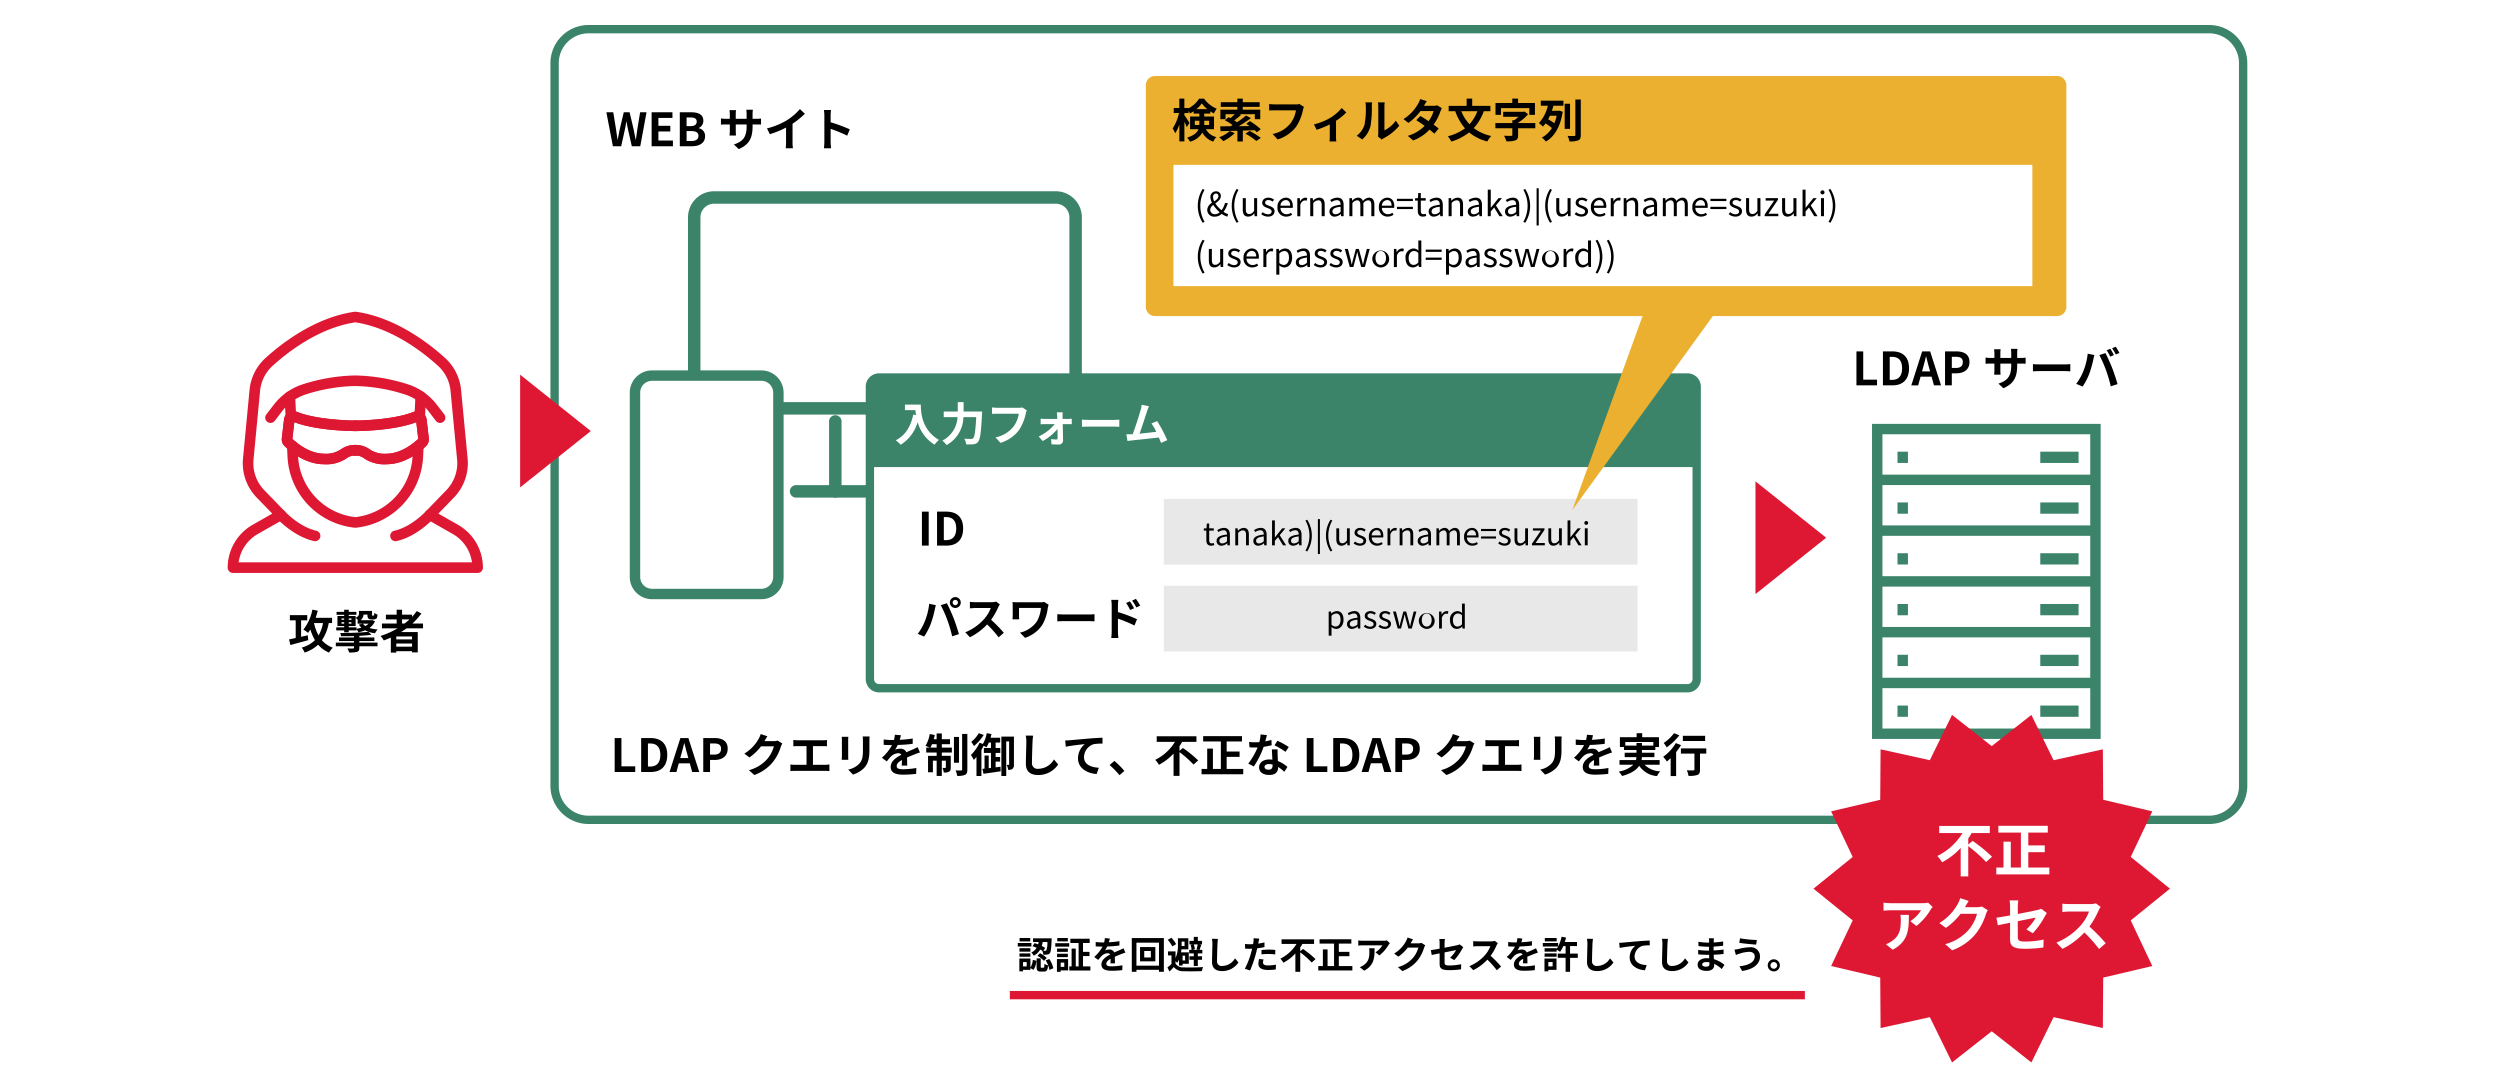 <svg xmlns="http://www.w3.org/2000/svg" width="600" height="260"><defs><clipPath id="a"><path fill="none" d="M0 0H484.71V248.987H0z"/></clipPath></defs><g transform="translate(-345 -1937.318)"><path transform="translate(345 1937.318)" fill="#fff" d="M0 0H600V260H0z"/><g clip-path="url(#a)" transform="translate(399.645 1943.318)"><path d="M475.554 191.764H86.614a9.167 9.167 0 0 1-9.156-9.156V9.155A9.166 9.166 0 0 1 86.614 0h388.94a9.166 9.166 0 0 1 9.156 9.155v173.453a9.167 9.167 0 0 1-9.156 9.156M86.614 2a7.164 7.164 0 0 0-7.156 7.155v173.453a7.164 7.164 0 0 0 7.156 7.156h388.94a7.164 7.164 0 0 0 7.156-7.156V9.155A7.164 7.164 0 0 0 475.554 2z" fill="#3b846a"/><path d="M90.885 20.944h1.65l.65 3.982c.12.859.253 1.717.374 2.6h.041c.165-.88.341-1.749.516-2.6l.947-3.982h1.4l.935 3.982c.176.837.341 1.717.517 2.6h.055c.121-.88.242-1.749.363-2.6l.65-3.982h1.54L99.015 29.1H96.99l-.913-4.026a40.836 40.836 0 0 1-.351-1.893h-.044c-.11.627-.22 1.254-.353 1.893l-.89 4.026h-1.992zm10.857 0h5v1.364h-3.372v1.882h2.861v1.363h-2.861v2.179h3.488V29.1h-5.116zm6.764.001h2.7c1.672 0 2.948.494 2.948 2.013a1.845 1.845 0 0 1-1.111 1.759v.056a1.851 1.851 0 0 1 1.53 1.924c0 1.64-1.364 2.4-3.158 2.4h-2.905zm2.575 3.321c1.034 0 1.485-.418 1.485-1.067 0-.715-.485-1-1.463-1h-.969v2.069zm.187 3.576c1.111 0 1.716-.395 1.716-1.242 0-.793-.594-1.135-1.716-1.135h-1.134v2.377zm11.397 1.948l-1.178-1.111c2.124-.738 3.059-1.684 3.059-4.39v-.418h-2.608v1.5c0 .485.034.936.044 1.155h-1.54a8.666 8.666 0 0 0 .067-1.155v-1.5h-.936c-.55 0-.946.022-1.188.044v-1.5a7.145 7.145 0 0 0 1.188.1h.936v-1.086a9.917 9.917 0 0 0-.067-.991H122a6.71 6.71 0 0 0-.067.991v1.089h2.608v-1.156a7.255 7.255 0 0 0-.066-1.022h1.574a6.789 6.789 0 0 0-.077 1.022v1.156h.813A6.431 6.431 0 0 0 128 22.44v1.46a14.952 14.952 0 0 0-1.211-.033h-.813v.363c0 2.728-.661 4.39-3.312 5.556m11.573-6.939a14.1 14.1 0 0 0 3.1-2.673l1.188 1.133a20.234 20.234 0 0 1-2.959 2.388v4.444a7.561 7.561 0 0 0 .1 1.441h-1.739a12.285 12.285 0 0 0 .078-1.441v-3.521a21.976 21.976 0 0 1-3.884 1.584l-.694-1.385a17.735 17.735 0 0 0 4.809-1.97m8.964-1.132a7.617 7.617 0 0 0-.109-1.32h1.715a11.95 11.95 0 0 0-.1 1.32v1.628a35.983 35.983 0 0 1 4.6 1.7l-.627 1.519a31.841 31.841 0 0 0-3.971-1.64v3.114c0 .319.054 1.089.1 1.54h-1.715a12.265 12.265 0 0 0 .109-1.54zM19.344 147.635l-4.3 1.177-.307-1.353c.44-.088.99-.209 1.584-.341v-4.235h-1.4v-1.255h4.17v1.255h-1.474v3.949l1.595-.363zm4.907-4.1a10.61 10.61 0 0 1-1.639 4.126 6.244 6.244 0 0 0 2.618 1.782 5.686 5.686 0 0 0-.9 1.177 6.912 6.912 0 0 1-2.619-1.892 8.808 8.808 0 0 1-3.245 1.892 5.541 5.541 0 0 0-.693-1.2 7.253 7.253 0 0 0 3.169-1.782 12.085 12.085 0 0 1-1.1-2.564 8.9 8.9 0 0 1-.56.814 7.124 7.124 0 0 0-1.123-.781 11.038 11.038 0 0 0 2.167-4.8l1.288.265a19.867 19.867 0 0 1-.5 1.7h3.939v1.254zm-3.532 0a10.884 10.884 0 0 0 1.09 2.971 8.965 8.965 0 0 0 1.066-2.971zm10.881 4.682h4.357v.881H31.6v.374c0 .583-.132.825-.571.979a6.717 6.717 0 0 1-1.882.143 3.989 3.989 0 0 0-.418-.969 18.77 18.77 0 0 0 1.343.012c.175 0 .241-.044.241-.2v-.337h-4.359v-.881h4.357v-.362h-3.586v-.869h3.586v-.33a74.261 74.261 0 0 1-3.114.033 2.523 2.523 0 0 0-.2-.76c2.377-.011 5.16-.109 6.756-.3l.748.715c-.848.11-1.849.2-2.9.253v.386h3.6v.869H31.6zm-3.643-2.917h-1.9v-.737h1.9v-.308H26.34v-2.409h1.617v-.3H26.13v-.705h1.827v-.506h1.1v.506h1.826v.705h-1.826v.3h1.65v.418c.715-.319.8-.66.8-1.034v-.6h3.136v.815a.681.681 0 0 0 .022.263.108.108 0 0 0 .1.045h.165a.2.2 0 0 0 .121-.022c.033-.011.065-.055.088-.132a3.558 3.558 0 0 0 .044-.506 2.327 2.327 0 0 0 .77.406 3.137 3.137 0 0 1-.133.771.683.683 0 0 1-.351.307 1.3 1.3 0 0 1-.518.089h-.494a1.075 1.075 0 0 1-.693-.231c-.154-.176-.221-.374-.221-.936H32.6a1.876 1.876 0 0 1-.694 1.354h2.6l.2-.022.65.264a3.849 3.849 0 0 1-1.331 1.617 8.123 8.123 0 0 0 1.969.352 3.747 3.747 0 0 0-.627.914 6.792 6.792 0 0 1-2.387-.7 8.123 8.123 0 0 1-1.6.472 4.257 4.257 0 0 0-.462-.748v.3h-1.861v.451h-1.1zm-.638-2.541h.639v-.33h-.639zm.638.561h-.639v.353h.639zm1.1 1.243h1.859v.342a6.528 6.528 0 0 0 1.166-.265 3.622 3.622 0 0 1-.594-.748l.924-.209h-1.22v-.825h.088a3.571 3.571 0 0 0-.573-.583v1.98h-1.65zm0-1.8h.643v-.33h-.639zm0 .913h.643v-.353h-.639zm3.41.011a2.289 2.289 0 0 0 .562.562 3.194 3.194 0 0 0 .781-.562zm10.45 1.12c-.428.309-.846.594-1.3.88h4v4.885h-1.369v-.286h-3.784v.33h-1.309v-3.6c-.55.241-1.122.484-1.683.693a7.194 7.194 0 0 0-.792-1.079 19.49 19.49 0 0 0 4.081-1.826h-3.74v-1.155h3.531v-1h-2.585v-1.133h2.585v-1.186h1.3v1.188h2.388v.539a13.4 13.4 0 0 0 1.133-1.4l1.123.572a16.151 16.151 0 0 1-2.168 2.42h2.552v1.155zm1.331 1.948h-3.784v.7h3.784zm0 1.694h-3.784v.748h3.784zm-2.4-4.8h.605a14.62 14.62 0 0 0 1.189-1H41.85zM390.9 78.334h1.628v6.788h3.311v1.364H390.9zm6.359-.001h2.234c2.486 0 4.026 1.3 4.026 4.049s-1.54 4.1-3.938 4.1h-2.322zm2.135 6.843c1.518 0 2.464-.813 2.464-2.794s-.946-2.739-2.464-2.739h-.507v5.533zm7.281-6.842h1.914l2.618 8.152h-1.7l-.577-2.086h-2.64l-.572 2.089h-1.65zm-.033 4.8h1.937l-.243-.892c-.253-.846-.472-1.782-.7-2.662h-.054a57.944 57.944 0 0 1-.694 2.662zm5.522-4.801h2.673c1.8 0 3.191.639 3.191 2.564 0 1.859-1.4 2.695-3.147 2.695h-1.089v2.894h-1.628zm2.607 3.972c1.122 0 1.661-.473 1.661-1.408s-.594-1.265-1.716-1.265h-.924v2.673zm11.397 4.875l-1.178-1.111c2.124-.738 3.059-1.684 3.059-4.391v-.418h-2.608v1.5c0 .485.034.936.043 1.154h-1.539a8.637 8.637 0 0 0 .067-1.154v-1.5h-.936c-.55 0-.946.023-1.188.045v-1.5a7.145 7.145 0 0 0 1.188.1h.936v-1.086c0-.32-.033-.66-.067-.992h1.563a6.727 6.727 0 0 0-.067.992v1.089h2.608v-1.156a7.255 7.255 0 0 0-.066-1.022h1.574a6.79 6.79 0 0 0-.077 1.022v1.156h.813a6.412 6.412 0 0 0 1.211-.079v1.465a14.365 14.365 0 0 0-1.211-.034h-.813v.364c0 2.728-.661 4.39-3.312 5.556m8.865-5.721h5.908c.517 0 1-.044 1.287-.066v1.727c-.263-.012-.825-.056-1.287-.056h-5.908c-.627 0-1.364.023-1.771.056v-1.727c.4.033 1.2.066 1.771.066m11.374-2.575l1.606.33c-.1.319-.22.858-.264 1.1a25.574 25.574 0 0 1-.935 3.312 15.123 15.123 0 0 1-1.628 3.146l-1.54-.649a13.275 13.275 0 0 0 1.716-3.059 15.841 15.841 0 0 0 1.045-4.18m2.795.33l1.463-.473c.451.847 1.209 2.541 1.627 3.609.386.99.969 2.751 1.277 3.839l-1.628.529a33.949 33.949 0 0 0-1.145-3.884 30.913 30.913 0 0 0-1.594-3.62m3.5 0l-.88.386a14.01 14.01 0 0 0-.859-1.53l.87-.363c.275.407.66 1.1.869 1.507m1.32-.506l-.88.374a11.578 11.578 0 0 0-.88-1.507l.869-.363a17.2 17.2 0 0 1 .891 1.5"/><path d="M449.514 171.343h-54.877V95.728h54.877zm-52.377-2.5h49.877V98.228h-49.877z" fill="#3b846a"/><path transform="translate(395.887 107.913)" fill="#3b846a" d="M0 0H52.377V2.5H0z"/><path transform="translate(395.887 120.099)" fill="#3b846a" d="M0 0H52.377V2.5H0z"/><path transform="translate(400.754 102.404)" fill="#3b846a" d="M0 0H2.507V2.704H0z"/><path transform="translate(400.754 114.589)" fill="#3b846a" d="M0 0H2.507V2.704H0z"/><path transform="translate(400.754 126.775)" fill="#3b846a" d="M0 0H2.507V2.704H0z"/><path transform="translate(400.754 138.961)" fill="#3b846a" d="M0 0H2.507V2.704H0z"/><path transform="translate(400.754 151.147)" fill="#3b846a" d="M0 0H2.507V2.704H0z"/><path transform="translate(400.754 163.333)" fill="#3b846a" d="M0 0H2.507V2.704H0z"/><path transform="translate(435.02 102.404)" fill="#3b846a" d="M0 0H9.193V2.704H0z"/><path transform="translate(435.02 114.589)" fill="#3b846a" d="M0 0H9.193V2.704H0z"/><path transform="translate(435.02 126.775)" fill="#3b846a" d="M0 0H9.193V2.704H0z"/><path transform="translate(435.02 138.961)" fill="#3b846a" d="M0 0H9.193V2.704H0z"/><path transform="translate(435.02 151.147)" fill="#3b846a" d="M0 0H9.193V2.704H0z"/><path transform="translate(435.02 163.333)" fill="#3b846a" d="M0 0H9.193V2.704H0z"/><path transform="translate(395.887 132.285)" fill="#3b846a" d="M0 0H52.377V2.5H0z"/><path transform="translate(395.887 144.471)" fill="#3b846a" d="M0 0H52.377V2.5H0z"/><path transform="translate(395.887 156.657)" fill="#3b846a" d="M0 0H52.377V2.5H0z"/><path d="M203.507 96.468c0 2.62-2.144-4.457-4.764-4.457h-82.009c-2.62 0-4.764 7.077-4.764 4.457V46.16a4.777 4.777 0 0 1 4.764-4.763h82.009a4.777 4.777 0 0 1 4.764 4.763z" fill="#fff"/><path d="M203.3 98.556c-.972 0-1.53-.949-2.161-2.027-1.157-1.972-1.965-2.989-2.4-3.023h-82.005c-.436.034-1.244 1.051-2.4 3.024-.724 1.237-1.357 2.3-2.624 1.96-.563-.153-1.234-.627-1.234-2.022V46.161a6.266 6.266 0 0 1 6.258-6.259h82.01A6.266 6.266 0 0 1 205 46.161v50.307c0 1.395-.67 1.869-1.233 2.022a1.759 1.759 0 0 1-.464.066m-86.571-8.04h82.01a4.414 4.414 0 0 1 3.269 1.921V46.161a3.273 3.273 0 0 0-3.269-3.269h-82.01a3.272 3.272 0 0 0-3.268 3.269v46.274a4.414 4.414 0 0 1 3.268-1.919" fill="#3b846a"/><path transform="translate(145.83 95.274)" fill="#fff" d="M0 16.655L0 0"/><path d="M145.829 113.424a1.5 1.5 0 0 1-1.495-1.5v-16.65a1.5 1.5 0 1 1 2.99 0v16.655a1.5 1.5 0 0 1-1.5 1.5" fill="#3b846a"/><path transform="translate(169.648 95.274)" fill="#fff" d="M0 0L0 16.655"/><path d="M169.648 113.424a1.5 1.5 0 0 1-1.495-1.5v-16.65a1.5 1.5 0 1 1 2.99 0v16.655a1.5 1.5 0 0 1-1.5 1.5" fill="#3b846a"/><path transform="translate(136.302 111.929)" fill="#fff" d="M0 0L42.873 0"/><path d="M179.176 113.424H136.3a1.5 1.5 0 0 1 0-2.99h42.873a1.5 1.5 0 1 1 0 2.99" fill="#3b846a"/><path d="M128.08 136.558h-26.24a4.09 4.09 0 0 1-4.09-4.089V88.236a4.09 4.09 0 0 1 4.09-4.089h26.24a4.089 4.089 0 0 1 4.089 4.089v44.233a4.089 4.089 0 0 1-4.089 4.089" fill="#fff"/><path d="M128.079 137.808H101.84a5.345 5.345 0 0 1-5.339-5.339V88.236a5.345 5.345 0 0 1 5.339-5.336h26.239a5.345 5.345 0 0 1 5.34 5.339v44.233a5.345 5.345 0 0 1-5.34 5.339M101.84 85.4A2.842 2.842 0 0 0 99 88.236v44.233a2.842 2.842 0 0 0 2.839 2.839h26.239a2.842 2.842 0 0 0 2.84-2.839V88.236a2.842 2.842 0 0 0-2.84-2.839z" fill="#3b846a"/><path d="M87.148 97.45l-16.962 13.525v-27.05zm-66.169 26.434a1.269 1.269 0 0 1-.279-.031c-4.9-1.1-8.731-5.265-8.892-5.442a1.27 1.27 0 0 1 1.878-1.709c.033.038 3.467 3.755 7.569 4.674a1.269 1.269 0 0 1-.276 2.508M15.17 95.421a1.268 1.268 0 0 1-1.27-1.209l-.236-4.978a1.269 1.269 0 0 1 1.208-1.328 1.327 1.327 0 0 1 1.328 1.208l.236 4.977a1.269 1.269 0 0 1-1.208 1.328h-.061" fill="#de1733"/><path d="M23.116 105.422c-4.464 0-8.1-3.043-9.45-4.351a2.253 2.253 0 0 1-.681-1.9l.527-4.485A2.246 2.246 0 0 1 14.606 93a2.28 2.28 0 0 1 2.031-.151c5.068 2.051 13.9 2.077 13.992 2.077a1.269 1.269 0 0 1 0 2.539c-.375 0-9.088-.025-14.636-2.142l-.471 4.012c1 .944 4.077 3.549 7.594 3.549a6.319 6.319 0 0 0 4.054-1.034 5.785 5.785 0 0 1 3.459-1.063 1.269 1.269 0 0 1 0 2.539 3.318 3.318 0 0 0-2.117.679 8.734 8.734 0 0 1-5.4 1.418" fill="#de1733"/><path d="M38.142 105.422a8.734 8.734 0 0 1-5.4-1.418 3.318 3.318 0 0 0-2.117-.679 1.269 1.269 0 0 1 0-2.539 5.785 5.785 0 0 1 3.459 1.063 6.319 6.319 0 0 0 4.054 1.034c3.519 0 6.6-2.606 7.594-3.549l-.471-4.012C39.717 97.439 31 97.464 30.629 97.464a1.269 1.269 0 0 1 0-2.539c.089 0 8.924-.026 13.992-2.077a2.28 2.28 0 0 1 2.031.152 2.246 2.246 0 0 1 1.094 1.686l.527 4.483a2.258 2.258 0 0 1-.681 1.9c-1.354 1.307-4.986 4.35-9.45 4.35" fill="#de1733"/><path d="M59.989 131.506H1.269A1.27 1.27 0 0 1 0 130.236a11.859 11.859 0 0 1 5.976-10.281l4.72-2.69-3.737-3.856a11.834 11.834 0 0 1-3.284-9.377l1.572-16.466a11.846 11.846 0 0 1 3.839-7.655c3.929-3.565 11.928-9.746 21.365-11.088a1.256 1.256 0 0 1 .357 0c9.436 1.342 17.435 7.523 21.364 11.088a11.846 11.846 0 0 1 3.839 7.655l1.573 16.467a11.838 11.838 0 0 1-3.285 9.376l-3.737 3.856 4.72 2.69a11.857 11.857 0 0 1 5.976 10.281 1.27 1.27 0 0 1-1.269 1.27m-57.363-2.539h56.006a9.311 9.311 0 0 0-4.606-6.806l-6.143-3.5a1.271 1.271 0 0 1-.284-1.987l4.875-5.031a9.3 9.3 0 0 0 2.583-7.368l-1.575-16.468a9.3 9.3 0 0 0-3.016-6.017c-3.687-3.345-11.147-9.127-19.837-10.428-8.69 1.3-16.15 7.083-19.837 10.428a9.3 9.3 0 0 0-3.016 6.017L6.2 104.274a9.3 9.3 0 0 0 2.582 7.369l4.875 5.031a1.271 1.271 0 0 1-.284 1.987l-6.143 3.5a9.311 9.311 0 0 0-4.606 6.806" fill="#de1733"/><path d="M40.279 123.884a1.269 1.269 0 0 1-.279-2.508c4.122-.924 7.535-4.635 7.569-4.672a1.269 1.269 0 0 1 1.878 1.707c-.161.177-3.995 4.345-8.892 5.442a1.269 1.269 0 0 1-.279.031m10.703-28.375a1.263 1.263 0 0 1-1.008-.5l-1.754-2.281a11.772 11.772 0 0 0-5.417-3.97 41.188 41.188 0 0 0-12.213-2.109 41.064 41.064 0 0 0-12.128 2.109 11.772 11.772 0 0 0-5.417 3.97l-1.754 2.281a1.269 1.269 0 1 1-2.013-1.547l1.754-2.28a14.3 14.3 0 0 1 6.587-4.819 43.76 43.76 0 0 1 12.971-2.251 43.886 43.886 0 0 1 13.056 2.251 14.293 14.293 0 0 1 6.587 4.819l1.754 2.28a1.27 1.27 0 0 1-1.005 2.043m-20.35 25.155a1.227 1.227 0 0 1-.136-.007 18.023 18.023 0 0 1-16.145-17.144l-.117-2.445a1.269 1.269 0 1 1 2.535-.122l.118 2.446a15.491 15.491 0 0 0 13.745 14.725 15.491 15.491 0 0 0 13.745-14.724l.118-2.447a1.293 1.293 0 0 1 1.328-1.207 1.269 1.269 0 0 1 1.207 1.329l-.117 2.446a18.023 18.023 0 0 1-16.145 17.143 1.227 1.227 0 0 1-.136.007" fill="#de1733"/><path d="M46.088 95.421h-.061a1.269 1.269 0 0 1-1.208-1.328l.236-4.977a1.268 1.268 0 0 1 1.266-1.216h.061a1.269 1.269 0 0 1 1.208 1.328l-.236 4.978a1.268 1.268 0 0 1-1.266 1.209" fill="#de1733"/><path d="M38.142 105.422a8.734 8.734 0 0 1-5.4-1.418 3.318 3.318 0 0 0-2.117-.679 1.269 1.269 0 0 1 0-2.539 5.785 5.785 0 0 1 3.459 1.063 6.319 6.319 0 0 0 4.054 1.034c3.519 0 6.6-2.606 7.594-3.549l-.471-4.012C39.717 97.439 31 97.464 30.629 97.464a1.269 1.269 0 0 1 0-2.539c.089 0 8.924-.026 13.992-2.077a2.28 2.28 0 0 1 2.031.152 2.246 2.246 0 0 1 1.094 1.686l.527 4.483a2.258 2.258 0 0 1-.681 1.9c-1.354 1.307-4.986 4.35-9.45 4.35" fill="#de1733"/><path d="M23.116 105.422c-4.464 0-8.1-3.043-9.45-4.351a2.253 2.253 0 0 1-.681-1.9l.527-4.485A2.246 2.246 0 0 1 14.606 93a2.28 2.28 0 0 1 2.031-.151c5.068 2.051 13.9 2.077 13.992 2.077a1.269 1.269 0 0 1 0 2.539c-.375 0-9.088-.025-14.636-2.142l-.471 4.012c1 .944 4.077 3.549 7.594 3.549a6.319 6.319 0 0 0 4.054-1.034 5.785 5.785 0 0 1 3.459-1.063 1.269 1.269 0 0 1 0 2.539 3.318 3.318 0 0 0-2.117.679 8.734 8.734 0 0 1-5.4 1.418" fill="#de1733"/><path d="M350.36 159.177H156.331a2.2 2.2 0 0 1-2.2-2.2V86.8a2.2 2.2 0 0 1 2.2-2.2H350.36a2.2 2.2 0 0 1 2.2 2.2v70.179a2.2 2.2 0 0 1-2.2 2.2" fill="#fff"/><path d="M350.36 160.176H156.331a3.2 3.2 0 0 1-3.2-3.2V86.8a3.2 3.2 0 0 1 3.2-3.2H350.36a3.2 3.2 0 0 1 3.2 3.2v70.18a3.2 3.2 0 0 1-3.2 3.2M156.331 85.6a1.2 1.2 0 0 0-1.2 1.2v70.18a1.2 1.2 0 0 0 1.2 1.2H350.36a1.2 1.2 0 0 0 1.2-1.2V86.8a1.2 1.2 0 0 0-1.2-1.2z" fill="#3b846a"/><path d="M154.132 106.093V87.459c0-1.589.984-2.876 2.2-2.876H350.36c1.214 0 2.2 1.287 2.2 2.876v18.634z" fill="#3b846a"/><path d="M439.078 69.854H222.555a2.2 2.2 0 0 1-2.2-2.2V14.445a2.2 2.2 0 0 1 2.2-2.2h216.523a2.2 2.2 0 0 1 2.2 2.2v53.21a2.2 2.2 0 0 1-2.2 2.2" fill="#ebb030"/><path d="M166.352 91.1c0 2.079.3 6.1 4.346 8.482a7.043 7.043 0 0 0-1.056 1.144 9.3 9.3 0 0 1-4.049-5.424 9.523 9.523 0 0 1-4.059 5.436 10.455 10.455 0 0 0-1.2-1.068c2.289-1.155 3.6-3.278 4.2-6.172l.671.122a12.61 12.61 0 0 1-.154-1.189h-2.509V91.1zm14.719 1.675s-.011.451-.033.627c-.22 4.379-.44 6.029-.924 6.6a1.489 1.489 0 0 1-1.122.616 11.34 11.34 0 0 1-1.761.021 3.014 3.014 0 0 0-.451-1.352c.693.054 1.343.054 1.629.054a.651.651 0 0 0 .516-.175c.331-.342.551-1.783.727-5.05h-3.081a7.816 7.816 0 0 1-4.037 6.7 5.191 5.191 0 0 0-1.024-1.066 6.709 6.709 0 0 0 3.653-5.633h-3.312v-1.342h3.367v-2.266h1.4v2.266zm10.471.474a11.32 11.32 0 0 1-1.649 4 8.809 8.809 0 0 1-4.423 3.037l-1.2-1.31a7.316 7.316 0 0 0 4.312-2.585 6.963 6.963 0 0 0 1.287-3.1h-5.127c-.495 0-1.023.021-1.307.044v-1.55c.328.033.957.088 1.319.088h5.082a3.682 3.682 0 0 0 .869-.088l1.079.693a4.924 4.924 0 0 0-.243.771m8.824.627c0 .2.011.429.011.671h1.3c.286 0 .7-.044.9-.067v1.333a21.039 21.039 0 0 0-.847-.023h-1.32c.033 1.31.065 2.806.077 3.928a.959.959 0 0 1-1.067.968c-.529 0-1.21-.022-1.705-.055l-.088-1.254a10.212 10.212 0 0 0 1.264.1c.209 0 .287-.121.287-.341 0-.539-.011-1.343-.023-2.179a12.476 12.476 0 0 1-3.554 2.893l-.957-1.1a10.817 10.817 0 0 0 3.851-2.96h-2.354c-.319 0-.715.023-1.034.044V94.48a9.484 9.484 0 0 0 1 .067h2.994a12.477 12.477 0 0 0-.11-1.584h1.42a8.064 8.064 0 0 0-.044.913m6.422.902h5.912c.517 0 1-.044 1.287-.066v1.727c-.263-.012-.825-.056-1.287-.056h-5.908c-.627 0-1.364.023-1.771.056v-1.727c.4.033 1.2.066 1.771.066m13.845-2.047c-.352 1.078-1.243 3.873-1.793 5.347 1.342-.132 2.9-.308 4.016-.44a13.292 13.292 0 0 0-1.156-2.013l1.375-.561a33.726 33.726 0 0 1 2.41 4.576l-1.489.66a27.058 27.058 0 0 0-.527-1.3c-1.782.209-5.116.561-6.5.705-.275.032-.683.087-1.034.131l-.254-1.606c.375 0 .847 0 1.211-.011.088 0 .2-.011.3-.011.637-1.628 1.584-4.643 1.9-5.787a8 8 0 0 0 .264-1.276l1.749.363c-.143.33-.308.738-.473 1.221" fill="#fff"/><path d="M234.771 25.007a3.834 3.834 0 0 0 2.519 1.893 3.133 3.133 0 0 0-.748 1.089 4.663 4.663 0 0 1-2.629-2.166A4.694 4.694 0 0 1 230.954 28a5.11 5.11 0 0 0-.693-.967c1.683-.528 2.42-1.244 2.729-2.024h-2.013V21.97h2.223v-.7h-1.375v-.57a6.872 6.872 0 0 1-.9.539 5.52 5.52 0 0 0-.317-.637v.528h-1v.527c.295.387 1.065 1.564 1.231 1.838l-.66 1.012a16.246 16.246 0 0 0-.571-1.254v4.677h-1.211v-4.05a8.858 8.858 0 0 1-1 2.112 6.6 6.6 0 0 0-.6-1.166 10.9 10.9 0 0 0 1.518-3.7h-1.266v-1.203h1.343v-2.254h1.208v2.254h1V20a6.814 6.814 0 0 0 2.549-2.321h1.19a6.966 6.966 0 0 0 3.025 2.409 7.385 7.385 0 0 0-.671 1.144 9.34 9.34 0 0 1-.87-.506v.539h-1.451v.7h2.342v3.037zm-1.583-1c.011-.121.011-.252.011-.373v-.661h-1.091V24zm1.924-3.817a7.45 7.45 0 0 1-1.331-1.387 6.972 6.972 0 0 1-1.276 1.387zm-.736 2.783v.693c0 .11 0 .231-.011.341h1.177v-1.036zm7.324 2.959a10.191 10.191 0 0 1-2.75 1.935 9.84 9.84 0 0 0-1-.923 7.361 7.361 0 0 0 2.509-1.486zm1.937-.595v2.608h-1.3v-2.564c-1.529.044-2.937.077-4.06.1l-.065-1.167c.692 0 1.539 0 2.475-.011.164-.088.33-.187.494-.286a13.9 13.9 0 0 0-1.857-1.155l.869-.749c.142.078.306.155.461.243a12.285 12.285 0 0 0 1.035-.947h-2.2V22.6h-1.243v-2.279h4.08v-.671h-3.982v-1.122h3.982v-.859h1.288v.859h4.06v1.122h-4.06v.671h4.2V22.6h-1.3v-1.191h-3.641l.342.165a20.836 20.836 0 0 1-1.641 1.321c.243.154.473.308.672.451a20.333 20.333 0 0 0 2.157-1.628l1.166.627a31.986 31.986 0 0 1-2.916 1.947l2.586-.033a12.99 12.99 0 0 0-.782-.539l.858-.66a17.535 17.535 0 0 1 2.612 1.94l-.924.748c-.142-.142-.318-.319-.527-.495zm1.627.088a19.614 19.614 0 0 1 2.686 1.673l-1.079.736a16.6 16.6 0 0 0-2.6-1.749zm12.794-4.995a11.268 11.268 0 0 1-1.65 4 8.793 8.793 0 0 1-4.422 3.037l-1.2-1.31a7.316 7.316 0 0 0 4.312-2.585 6.94 6.94 0 0 0 1.287-3.1h-5.127c-.494 0-1.023.021-1.308.044v-1.55c.33.033.957.088 1.32.088h5.082a3.682 3.682 0 0 0 .869-.088l1.078.693a5.257 5.257 0 0 0-.242.771m6.579 1.848a11.484 11.484 0 0 0 2.74-2.354l1.088 1.067a14.4 14.4 0 0 1-2.465 2v3.773a6.114 6.114 0 0 0 .078 1.188h-1.628c.023-.22.054-.8.054-1.188v-2.9a23.137 23.137 0 0 1-3.156 1.287l-.65-1.3a14.487 14.487 0 0 0 3.939-1.573m8.195 1.673a19.029 19.029 0 0 0 .319-4.358 4.128 4.128 0 0 0-.1-1.012h1.617a7.679 7.679 0 0 0-.076 1 24.273 24.273 0 0 1-.33 4.731 6.451 6.451 0 0 1-1.959 3.158l-1.342-.892a5.183 5.183 0 0 0 1.871-2.628m3.311 1.98v-6.413a4.786 4.786 0 0 0-.088-.946h1.639a5.764 5.764 0 0 0-.076.957v5.754a6.959 6.959 0 0 0 2.716-2.322l.848 1.21a12.13 12.13 0 0 1-3.73 3 2.418 2.418 0 0 0-.473.329l-.924-.759a4.1 4.1 0 0 0 .088-.813M287.1 19.4h2.232a3.487 3.487 0 0 0 .957-.121l1.123.693a5.078 5.078 0 0 0-.363.781 12.57 12.57 0 0 1-1.629 3.168c.473.341.9.661 1.221.924l-1.041 1.239c-.3-.274-.7-.616-1.154-.978a10.371 10.371 0 0 1-3.94 2.607l-1.28-1.113a9.345 9.345 0 0 0 4.037-2.388 34.497 34.497 0 0 0-2-1.375l.979-1c.584.33 1.277.782 1.97 1.244a7.807 7.807 0 0 0 1.209-2.432h-3.146a13.257 13.257 0 0 1-2.9 2.85l-1.188-.914a10.233 10.233 0 0 0 3.5-3.664 4.564 4.564 0 0 0 .506-1.143l1.6.5a11.444 11.444 0 0 0-.693 1.122m14.364 1.283a11.905 11.905 0 0 1-2.408 4.06 10.581 10.581 0 0 0 4.192 1.891 6.556 6.556 0 0 0-.936 1.31 10.7 10.7 0 0 1-4.357-2.167 13.077 13.077 0 0 1-4.289 2.2 7.467 7.467 0 0 0-.827-1.276 11.562 11.562 0 0 0 4.116-1.9 13 13 0 0 1-2.344-4.114h-1.574v-1.28h4.314v-1.739h1.33v1.739h4.367v1.276zm-5.4 0a9.706 9.706 0 0 0 1.969 3.135 9.58 9.58 0 0 0 1.892-3.135zm17.766 4.104h-4.13v1.65c0 .715-.152 1.056-.691 1.265a6.375 6.375 0 0 1-2.125.22 5.271 5.271 0 0 0-.573-1.342c.672.022 1.5.033 1.717.022s.287-.044.287-.2v-1.615h-4.07v-1.244h4.07v-.693h.473a7.717 7.717 0 0 0 1-.825h-3.674v-1.188h4.83l.309-.066.836.638a10.376 10.376 0 0 1-2.389 2.047v.087h4.127zm-8.252-3.224h-1.3v-2.838h4.028v-1.057h1.386v1.057h4.049v2.838h-1.353v-1.617h-6.811zm9.57-3.41h5.434v1.221h-2.4c-.109.4-.24.8-.384 1.21h1.562l.221-.032.824.264c-.549 3.619-2.012 5.984-4.037 7.162a4.422 4.422 0 0 0-.979-.957 6.327 6.327 0 0 0 2.432-2.3 17.206 17.206 0 0 0-1.529-1.112 5.556 5.556 0 0 1-.66.771 8.959 8.959 0 0 0-.936-.847 8.958 8.958 0 0 0 2.135-4.159h-1.684zm2.178 3.63c-.121.286-.264.573-.406.837.484.3 1.078.659 1.484.957a10.961 10.961 0 0 0 .551-1.794zm4.842 3.147h-1.287v-6.039h1.287zm2.574-7.052v8.516c0 .736-.154 1.088-.6 1.287a5.12 5.12 0 0 1-2.123.253 5.507 5.507 0 0 0-.427-1.31c.66.023 1.341.023 1.55.023s.3-.078.3-.265v-8.5z"/><path transform="translate(166.616 116.793)" d="M0 0H1.628V8.152H0z"/><path d="M170.245 116.792h2.234c2.486 0 4.026 1.3 4.026 4.049s-1.54 4.1-3.938 4.1h-2.322zm2.135 6.843c1.518 0 2.464-.813 2.464-2.794s-.946-2.739-2.464-2.739h-.507v5.533zm-4.016 15.274l1.6.328c-.1.318-.22.854-.264 1.1a25.413 25.413 0 0 1-.93 3.3 15.129 15.129 0 0 1-1.621 3.134l-1.535-.646a13.169 13.169 0 0 0 1.709-3.046 15.741 15.741 0 0 0 1.041-4.163m2.783.328l1.457-.471c.449.844 1.205 2.531 1.622 3.594.383.985.964 2.738 1.27 3.823l-1.621.526a33.646 33.646 0 0 0-1.14-3.868 30.543 30.543 0 0 0-1.588-3.6m3.484-1.95a1.31 1.31 0 1 1-1.314 1.315 1.318 1.318 0 0 1 1.314-1.315m0 1.939a.63.63 0 1 0-.636-.624.634.634 0 0 0 .636.624m10.303.493a16.108 16.108 0 0 1-1.721 3.013 30.685 30.685 0 0 1 3.057 3.133l-1.248 1.085a25.058 25.058 0 0 0-2.762-3.1 14.439 14.439 0 0 1-4.119 3.078l-1.128-1.183a12.281 12.281 0 0 0 4.491-3.144 8.468 8.468 0 0 0 1.633-2.685h-3.714c-.46 0-1.062.067-1.293.077v-1.555a12.2 12.2 0 0 0 1.293.076h3.867a3.9 3.9 0 0 0 1.128-.143l.9.669a5.271 5.271 0 0 0-.383.679m11.89.143a10.66 10.66 0 0 1-1.3 4.064 7.972 7.972 0 0 1-4.152 3.145l-1.227-1.249a6.784 6.784 0 0 0 4.032-2.641 7.878 7.878 0 0 0 1-3.286h-5.259v1.829c0 .165.012.559.044.9h-1.61a8.914 8.914 0 0 0 .054-.9v-2.311a8.419 8.419 0 0 0-.054-.92c.35.021.833.044 1.347.044h5.237a6.1 6.1 0 0 0 1.041-.077l1.051.668a6.929 6.929 0 0 0-.2.734m4.043 1.599h5.884c.514 0 1-.044 1.281-.065v1.719c-.263-.01-.821-.054-1.281-.054h-5.884c-.624 0-1.358.021-1.764.054v-1.719c.4.032 1.195.065 1.764.065m11.289-2.18a7.812 7.812 0 0 0-.109-1.326h1.709a11.867 11.867 0 0 0-.1 1.326v1.6a38.069 38.069 0 0 1 4.579 1.71l-.613 1.522a29.411 29.411 0 0 0-3.966-1.632v3.1c0 .307.055 1.074.109 1.524h-1.719a12.014 12.014 0 0 0 .109-1.524zm5.368.69l-.953.427a9.321 9.321 0 0 0-.964-1.7l.92-.384c.307.46.745 1.162 1 1.655m1.468-.635l-.92.449a10.327 10.327 0 0 0-1.018-1.643l.909-.428a14.6 14.6 0 0 1 1.029 1.624"/><path transform="translate(224.674 113.739)" fill="#e8e8e8" d="M0 0H113.701V15.774H0z"/><path transform="translate(224.674 134.582)" fill="#e8e8e8" d="M0 0H113.701V15.774H0z"/><path transform="translate(226.983 33.569)" fill="#fff" d="M0 0H206.138V29.101H0z"/><path d="M340.954 66.032l-18.26 50.417 36.52-50.417z" fill="#ebb030"/><path d="M234.878 123.611v-2.26h-.607v-.518l.637-.037.084-1.15h.571v1.15h1.1v.555h-1.1v2.275c0 .5.156.788.629.788a1.434 1.434 0 0 0 .466-.106l.135.511a2.564 2.564 0 0 1-.751.15c-.871 0-1.164-.547-1.164-1.358m2.456.203c0-.886.774-1.329 2.507-1.525 0-.525-.172-1.028-.84-1.028a2.253 2.253 0 0 0-1.224.435l-.27-.472a3.066 3.066 0 0 1 1.606-.533c.992 0 1.412.668 1.412 1.673v2.508h-.563l-.06-.488h-.023a2.186 2.186 0 0 1-1.351.586 1.106 1.106 0 0 1-1.194-1.156m2.507.067v-1.141c-1.373.165-1.839.5-1.839 1.029 0 .466.316.653.721.653a1.66 1.66 0 0 0 1.118-.541m1.984-3.081h.563l.06.585h.023a1.954 1.954 0 0 1 1.367-.69c.855 0 1.246.555 1.246 1.6v2.583h-.684v-2.498c0-.766-.232-1.089-.773-1.089a1.55 1.55 0 0 0-1.118.623v2.958h-.684zm4.333 3.014c0-.886.774-1.329 2.508-1.525 0-.525-.173-1.028-.842-1.028a2.252 2.252 0 0 0-1.223.435l-.27-.472a3.066 3.066 0 0 1 1.606-.533c.992 0 1.412.668 1.412 1.673v2.508h-.564l-.059-.488h-.026a2.186 2.186 0 0 1-1.351.586 1.106 1.106 0 0 1-1.194-1.156m2.508.067v-1.141c-1.374.165-1.84.5-1.84 1.029 0 .466.316.653.721.653a1.662 1.662 0 0 0 1.119-.541m1.985-4.981h.676v4.054h.022l1.735-2.155h.765l-1.358 1.644 1.539 2.433h-.743l-1.2-1.967-.765.893v1.074h-.676zm3.89 4.914c0-.886.774-1.329 2.508-1.525 0-.525-.173-1.028-.842-1.028a2.252 2.252 0 0 0-1.223.435l-.27-.472a3.066 3.066 0 0 1 1.606-.533c.992 0 1.412.668 1.412 1.673v2.508h-.564l-.059-.488h-.023a2.187 2.187 0 0 1-1.351.586 1.106 1.106 0 0 1-1.194-1.156m2.508.067v-1.141c-1.374.165-1.84.5-1.84 1.029 0 .466.316.653.721.653a1.662 1.662 0 0 0 1.119-.541m1.616 2.267a7.267 7.267 0 0 0 0-7.223l.42-.194a7.087 7.087 0 0 1 0 7.619z"/><path transform="translate(261.65 118.581)" d="M0 0H0.48V8.386H0z"/><path d="M263.587 122.537a7.005 7.005 0 0 1 1.1-3.806l.427.195a7.271 7.271 0 0 0 0 7.222l-.427.2a7.029 7.029 0 0 1-1.1-3.813m2.486.843V120.8h.684v2.5c0 .758.225 1.081.765 1.081.421 0 .713-.2 1.1-.691v-2.89h.683v4.076h-.571l-.052-.638h-.022a1.75 1.75 0 0 1-1.352.736c-.855 0-1.239-.556-1.239-1.592m4.157 1.024l.338-.45a1.851 1.851 0 0 0 1.209.48c.54 0 .8-.285.8-.637 0-.421-.481-.6-.931-.774-.57-.21-1.193-.488-1.193-1.179 0-.645.525-1.156 1.411-1.156a2.069 2.069 0 0 1 1.261.458l-.331.444a1.484 1.484 0 0 0-.922-.361c-.519 0-.759.27-.759.585 0 .391.421.533.879.706.592.225 1.246.465 1.246 1.238 0 .662-.526 1.209-1.487 1.209a2.459 2.459 0 0 1-1.524-.563m3.669-1.568a1.972 1.972 0 0 1 1.838-2.148c1.037 0 1.623.751 1.623 1.914a2.654 2.654 0 0 1-.031.391h-2.748a1.352 1.352 0 0 0 1.352 1.427 1.759 1.759 0 0 0 1.021-.323l.247.45a2.42 2.42 0 0 1-1.35.421 1.948 1.948 0 0 1-1.952-2.132m2.859-.338c0-.818-.375-1.262-1.014-1.262a1.254 1.254 0 0 0-1.171 1.262zm1.608-1.7h.563l.06.743h.023a1.408 1.408 0 0 1 1.156-.848.875.875 0 0 1 .435.089l-.128.6a.95.95 0 0 0-.4-.067c-.338 0-.758.24-1.028.938v2.62h-.684zm2.913 0h.563l.06.585h.023a1.954 1.954 0 0 1 1.367-.69c.855 0 1.246.555 1.246 1.6v2.583h-.684v-2.498c0-.766-.232-1.089-.773-1.089a1.55 1.55 0 0 0-1.118.623v2.958h-.684zm4.333 3.014c0-.886.774-1.329 2.508-1.525 0-.525-.173-1.028-.842-1.028a2.252 2.252 0 0 0-1.223.435l-.27-.472a3.065 3.065 0 0 1 1.606-.533c.992 0 1.412.668 1.412 1.673v2.508h-.564l-.059-.488h-.023a2.186 2.186 0 0 1-1.351.586 1.106 1.106 0 0 1-1.194-1.156m2.508.067v-1.141c-1.374.165-1.84.5-1.84 1.029 0 .466.316.653.721.653a1.663 1.663 0 0 0 1.119-.541m1.987-3.081h.563l.06.593h.023a1.79 1.79 0 0 1 1.269-.7 1.075 1.075 0 0 1 1.126.781 1.926 1.926 0 0 1 1.344-.781c.841 0 1.238.555 1.238 1.6v2.583h-.683v-2.496c0-.766-.24-1.089-.758-1.089a1.507 1.507 0 0 0-1.029.623v2.958h-.683v-2.492c0-.766-.241-1.089-.758-1.089a1.505 1.505 0 0 0-1.028.623v2.958h-.684zm6.642 2.038a1.973 1.973 0 0 1 1.839-2.148c1.036 0 1.622.751 1.622 1.914a2.527 2.527 0 0 1-.031.391h-2.747a1.351 1.351 0 0 0 1.351 1.427 1.754 1.754 0 0 0 1.021-.323l.248.45a2.424 2.424 0 0 1-1.351.421 1.948 1.948 0 0 1-1.952-2.132m2.86-.338c0-.818-.375-1.262-1.014-1.262a1.252 1.252 0 0 0-1.171 1.262zm1.198-1.555h3.6v.511h-3.6zm0 1.8h3.6v.511h-3.6zm4.119 1.661l.339-.45a1.848 1.848 0 0 0 1.208.48c.541 0 .8-.285.8-.637 0-.421-.482-.6-.931-.774-.571-.21-1.193-.488-1.193-1.179 0-.645.525-1.156 1.41-1.156a2.069 2.069 0 0 1 1.262.458l-.332.444a1.482 1.482 0 0 0-.922-.361c-.518 0-.759.27-.759.585 0 .391.422.533.88.706.591.225 1.245.465 1.245 1.238 0 .662-.526 1.209-1.487 1.209a2.462 2.462 0 0 1-1.524-.563m3.924-1.028V120.8h.684v2.5c0 .758.225 1.081.765 1.081.421 0 .713-.2 1.1-.691v-2.89h.683v4.076h-.57l-.053-.638h-.022a1.75 1.75 0 0 1-1.352.736c-.856 0-1.239-.556-1.239-1.592m4.188 1.118l2.147-3.152h-1.915v-.548h2.779v.367l-2.148 3.154h2.223v.555h-3.086zm3.935-1.122V120.8h.684v2.5c0 .758.225 1.081.765 1.081.421 0 .713-.2 1.1-.691v-2.89h.683v4.076h-.571l-.052-.638h-.022a1.75 1.75 0 0 1-1.352.736c-.855 0-1.239-.556-1.239-1.592m4.615-4.482h.676v4.054h.022L324 120.8h.765l-1.358 1.644 1.539 2.433h-.746l-1.195-1.967-.765.893v1.074h-.676zm4.031.6a.458.458 0 1 1 .458.458.431.431 0 0 1-.458-.458m.112 1.3h.684v4.076h-.684zm-61.476 19.967h.564l.06.464h.022a2.182 2.182 0 0 1 1.3-.57c1.052 0 1.622.826 1.622 2.079 0 1.4-.833 2.2-1.772 2.2a1.844 1.844 0 0 1-1.127-.472l.016.713v1.38h-.684zm2.853 1.981c0-.9-.3-1.509-1.073-1.509a1.7 1.7 0 0 0-1.1.564v2.138a1.578 1.578 0 0 0 1 .429c.676 0 1.171-.608 1.171-1.622m1.551 1.036c0-.886.774-1.329 2.508-1.525 0-.525-.173-1.028-.842-1.028a2.252 2.252 0 0 0-1.223.435l-.27-.472a3.065 3.065 0 0 1 1.606-.533c.992 0 1.412.668 1.412 1.673v2.508h-.564l-.059-.488h-.023a2.187 2.187 0 0 1-1.351.586 1.106 1.106 0 0 1-1.194-1.156m2.508.067v-1.141c-1.374.165-1.84.5-1.84 1.029 0 .466.316.653.721.653a1.663 1.663 0 0 0 1.119-.541m1.525.526l.338-.45a1.848 1.848 0 0 0 1.208.48c.541 0 .8-.285.8-.637 0-.421-.482-.6-.932-.774-.57-.21-1.193-.488-1.193-1.179 0-.645.525-1.156 1.41-1.156a2.069 2.069 0 0 1 1.262.458l-.332.444a1.479 1.479 0 0 0-.922-.361c-.518 0-.759.27-.759.585 0 .391.422.533.88.706.591.225 1.245.465 1.245 1.238 0 .662-.526 1.209-1.487 1.209a2.457 2.457 0 0 1-1.523-.563m3.519 0l.338-.45a1.851 1.851 0 0 0 1.209.48c.54 0 .8-.285.8-.637 0-.421-.481-.6-.931-.774-.57-.21-1.193-.488-1.193-1.179 0-.645.525-1.156 1.411-1.156a2.069 2.069 0 0 1 1.261.458l-.331.444a1.484 1.484 0 0 0-.922-.361c-.519 0-.759.27-.759.585 0 .391.421.533.879.706.592.225 1.246.465 1.246 1.238 0 .662-.526 1.209-1.487 1.209a2.459 2.459 0 0 1-1.524-.563m3.489-3.611h.7l.609 2.357c.083.39.165.758.239 1.141h.039c.09-.383.172-.758.276-1.141l.632-2.357h.668l.638 2.357c.1.39.187.758.286 1.141h.029c.091-.383.164-.751.255-1.141l.6-2.357h.644l-1.1 4.076h-.827l-.591-2.2c-.107-.384-.181-.759-.28-1.172h-.036c-.091.413-.173.8-.279 1.187l-.569 2.184h-.8zm6.202 2.042a1.906 1.906 0 1 1 1.891 2.132 1.955 1.955 0 0 1-1.891-2.132m3.078 0c0-.938-.48-1.577-1.187-1.577s-1.178.639-1.178 1.577.473 1.562 1.178 1.562 1.187-.624 1.187-1.562m1.78-2.042h.563l.06.743h.023a1.406 1.406 0 0 1 1.156-.848.875.875 0 0 1 .435.089l-.128.6a.95.95 0 0 0-.4-.067c-.338 0-.758.24-1.028.938v2.62h-.684zm2.621 2.042a1.93 1.93 0 0 1 1.765-2.148 1.659 1.659 0 0 1 1.148.481l-.03-.706v-1.568h.676v5.975h-.556l-.059-.48h-.023a1.821 1.821 0 0 1-1.239.578c-1.021 0-1.682-.774-1.682-2.132m2.883 1v-2.14a1.462 1.462 0 0 0-1-.427c-.661 0-1.179.63-1.179 1.561 0 .984.406 1.569 1.126 1.569a1.426 1.426 0 0 0 1.051-.563M232.828 43.4A7.467 7.467 0 0 1 234 39.349l.456.207a7.736 7.736 0 0 0 0 7.693l-.456.216a7.5 7.5 0 0 1-1.176-4.062m2.26.967a2.11 2.11 0 0 1 1.152-1.694 3.1 3.1 0 0 1-.384-1.367 1.324 1.324 0 0 1 1.35-1.392 1.081 1.081 0 0 1 1.152 1.159c0 .768-.663 1.264-1.319 1.735a7.123 7.123 0 0 0 1.487 1.656 5.012 5.012 0 0 0 .832-1.736h.672a6.175 6.175 0 0 1-1.024 2.1 3.566 3.566 0 0 0 1.1.56l-.191.607a4.276 4.276 0 0 1-1.344-.671 2.442 2.442 0 0 1-1.695.671 1.634 1.634 0 0 1-1.783-1.623m1.871 1.04a1.749 1.749 0 0 0 1.12-.472 8.845 8.845 0 0 1-1.543-1.751 1.56 1.56 0 0 0-.737 1.143 1.081 1.081 0 0 0 1.16 1.08m-.192-3.078c.536-.36 1-.72 1-1.24 0-.344-.16-.656-.552-.656a.762.762 0 0 0-.727.856 2.443 2.443 0 0 0 .279 1.04m4.204 1.063a7.467 7.467 0 0 1 1.176-4.054l.456.207a7.736 7.736 0 0 0 0 7.693l-.456.216a7.5 7.5 0 0 1-1.176-4.062m2.649.9v-2.752h.728v2.663c0 .808.24 1.151.815 1.151.448 0 .76-.215 1.176-.736v-3.078h.727v4.342h-.607l-.057-.68h-.023a1.862 1.862 0 0 1-1.44.783c-.912 0-1.319-.59-1.319-1.694m4.425 1.094l.358-.479a1.978 1.978 0 0 0 1.287.511c.578 0 .857-.3.857-.679 0-.448-.512-.64-.991-.824-.608-.223-1.272-.519-1.272-1.256 0-.687.561-1.23 1.5-1.23a2.213 2.213 0 0 1 1.344.487l-.353.472a1.585 1.585 0 0 0-.982-.384c-.552 0-.809.288-.809.624 0 .415.449.568.936.751.633.24 1.327.5 1.327 1.32 0 .7-.56 1.287-1.582 1.287a2.617 2.617 0 0 1-1.623-.6m3.907-1.671a2.1 2.1 0 0 1 1.959-2.286c1.1 0 1.727.8 1.727 2.038a2.683 2.683 0 0 1-.033.416h-2.925a1.438 1.438 0 0 0 1.438 1.52 1.873 1.873 0 0 0 1.088-.344l.264.48a2.585 2.585 0 0 1-1.44.447 2.074 2.074 0 0 1-2.078-2.271m3.05-.359c0-.872-.4-1.344-1.079-1.344a1.334 1.334 0 0 0-1.248 1.344zm1.709-1.815h.6l.064.792h.023a1.5 1.5 0 0 1 1.232-.9.926.926 0 0 1 .464.1l-.136.64a1.009 1.009 0 0 0-.424-.072c-.359 0-.807.256-1.1 1v2.79h-.728zm3.103 0h.6l.064.624h.023a2.086 2.086 0 0 1 1.457-.735c.911 0 1.327.59 1.327 1.7v2.753h-.728v-2.655c0-.815-.248-1.159-.824-1.159a1.654 1.654 0 0 0-1.191.663v3.151h-.728zm4.616 3.215c0-.945.823-1.416 2.67-1.624 0-.56-.184-1.1-.895-1.1a2.385 2.385 0 0 0-1.3.464l-.288-.5a3.264 3.264 0 0 1 1.711-.567c1.055 0 1.5.71 1.5 1.782v2.672h-.6l-.065-.52h-.024a2.321 2.321 0 0 1-1.438.623 1.177 1.177 0 0 1-1.272-1.23m2.67.071v-1.215c-1.463.176-1.958.535-1.958 1.1 0 .5.335.7.768.7a1.773 1.773 0 0 0 1.19-.576m2.114-3.295h.6l.064.632h.023a1.909 1.909 0 0 1 1.352-.743 1.143 1.143 0 0 1 1.2.831 2.054 2.054 0 0 1 1.433-.831c.894 0 1.319.59 1.319 1.7v2.753h-.728v-2.655c0-.815-.256-1.159-.808-1.159a1.608 1.608 0 0 0-1.1.663v3.151h-.727v-2.655c0-.815-.256-1.159-.808-1.159a1.6 1.6 0 0 0-1.1.663v3.151h-.728zm7.081 2.174a2.1 2.1 0 0 1 1.958-2.286c1.1 0 1.728.8 1.728 2.038a2.683 2.683 0 0 1-.033.416h-2.925a1.438 1.438 0 0 0 1.438 1.52 1.873 1.873 0 0 0 1.088-.344l.264.48a2.585 2.585 0 0 1-1.44.447 2.074 2.074 0 0 1-2.078-2.271m3.046-.359c0-.872-.4-1.344-1.079-1.344a1.335 1.335 0 0 0-1.248 1.344zm1.282-1.655h3.83v.544h-3.83zm0 1.919h3.83v.544h-3.83zm5 .92V42.14h-.647v-.552l.679-.04.088-1.224h.608v1.224h1.175v.592h-1.175v2.423c0 .535.168.839.671.839a1.545 1.545 0 0 0 .5-.112l.143.544a2.727 2.727 0 0 1-.8.159c-.927 0-1.239-.583-1.239-1.446m2.613.216c0-.945.823-1.416 2.671-1.624 0-.56-.185-1.1-.9-1.1a2.385 2.385 0 0 0-1.3.464l-.288-.5a3.264 3.264 0 0 1 1.711-.567c1.055 0 1.5.71 1.5 1.782v2.672h-.6l-.064-.52h-.024a2.321 2.321 0 0 1-1.438.623 1.177 1.177 0 0 1-1.272-1.23m2.671.071v-1.215c-1.464.176-1.959.535-1.959 1.1 0 .5.335.7.768.7a1.775 1.775 0 0 0 1.191-.576m2.116-3.295h.6l.064.624h.023a2.086 2.086 0 0 1 1.457-.735c.911 0 1.327.59 1.327 1.7v2.753h-.728v-2.655c0-.815-.248-1.159-.824-1.159a1.654 1.654 0 0 0-1.191.663v3.151h-.728zm4.616 3.215c0-.945.823-1.416 2.67-1.624 0-.56-.184-1.1-.895-1.1a2.385 2.385 0 0 0-1.3.464l-.288-.5a3.264 3.264 0 0 1 1.711-.567c1.055 0 1.5.71 1.5 1.782v2.672h-.6l-.065-.52h-.024a2.321 2.321 0 0 1-1.438.623 1.177 1.177 0 0 1-1.272-1.23m2.67.071v-1.215c-1.463.176-1.958.535-1.958 1.1 0 .5.335.7.768.7a1.773 1.773 0 0 0 1.19-.576m2.114-5.318h.72v4.317h.024l1.847-2.295h.815l-1.446 1.753 1.64 2.591h-.792l-1.273-2.091-.815.951v1.143h-.72zm4.145 5.238c0-.945.823-1.416 2.67-1.624 0-.56-.184-1.1-.895-1.1a2.385 2.385 0 0 0-1.3.464l-.288-.5a3.264 3.264 0 0 1 1.711-.567c1.055 0 1.5.71 1.5 1.782v2.672h-.6l-.065-.52h-.024a2.321 2.321 0 0 1-1.438.623 1.177 1.177 0 0 1-1.272-1.23m2.67.071v-1.215c-1.463.176-1.958.535-1.958 1.1 0 .5.335.7.768.7a1.773 1.773 0 0 0 1.19-.576m1.723 2.406a7.741 7.741 0 0 0 0-7.692l.448-.207a7.55 7.55 0 0 1 0 8.115z"/><path transform="translate(314.138 39.189)" d="M0 0H0.512V8.931H0z"/><path d="M316.2 43.4a7.467 7.467 0 0 1 1.176-4.054l.456.207a7.736 7.736 0 0 0 0 7.693l-.456.216A7.5 7.5 0 0 1 316.2 43.4m2.651.9v-2.752h.728v2.663c0 .808.24 1.151.815 1.151.448 0 .76-.215 1.176-.736v-3.078h.727v4.342h-.607l-.057-.68h-.023a1.862 1.862 0 0 1-1.44.783c-.912 0-1.319-.59-1.319-1.694m4.425 1.094l.359-.479a1.974 1.974 0 0 0 1.287.511c.577 0 .856-.3.856-.679 0-.448-.512-.64-.991-.824-.608-.223-1.272-.519-1.272-1.256 0-.687.561-1.23 1.5-1.23a2.213 2.213 0 0 1 1.343.487l-.352.472a1.588 1.588 0 0 0-.983-.384c-.552 0-.808.288-.808.624 0 .415.448.568.936.751.632.24 1.327.5 1.327 1.32 0 .7-.56 1.287-1.583 1.287a2.617 2.617 0 0 1-1.623-.6m3.908-1.671a2.1 2.1 0 0 1 1.959-2.286c1.1 0 1.727.8 1.727 2.038a2.683 2.683 0 0 1-.033.416h-2.925a1.438 1.438 0 0 0 1.438 1.52 1.873 1.873 0 0 0 1.088-.344l.264.48a2.585 2.585 0 0 1-1.44.447 2.074 2.074 0 0 1-2.078-2.271m3.046-.359c0-.872-.4-1.344-1.079-1.344a1.334 1.334 0 0 0-1.248 1.344zm1.713-1.815h.6l.064.792h.023a1.5 1.5 0 0 1 1.232-.9.926.926 0 0 1 .464.1l-.136.64a1.009 1.009 0 0 0-.424-.072c-.359 0-.807.256-1.1 1v2.79h-.728zm3.104 0h.6l.064.624h.023a2.086 2.086 0 0 1 1.457-.735c.911 0 1.327.59 1.327 1.7v2.753h-.728v-2.655c0-.815-.248-1.159-.824-1.159a1.652 1.652 0 0 0-1.191.663v3.151h-.728zm4.616 3.215c0-.945.823-1.416 2.67-1.624 0-.56-.184-1.1-.9-1.1a2.385 2.385 0 0 0-1.3.464l-.288-.5a3.264 3.264 0 0 1 1.711-.567c1.055 0 1.5.71 1.5 1.782v2.672h-.6l-.065-.52h-.024a2.321 2.321 0 0 1-1.438.623 1.177 1.177 0 0 1-1.272-1.23m2.67.071v-1.215c-1.463.176-1.958.535-1.958 1.1 0 .5.335.7.768.7a1.773 1.773 0 0 0 1.19-.576m2.119-3.295h.6l.064.632h.023a1.909 1.909 0 0 1 1.352-.743 1.143 1.143 0 0 1 1.2.831 2.054 2.054 0 0 1 1.432-.831c.895 0 1.319.59 1.319 1.7v2.753h-.732v-2.655c0-.815-.256-1.159-.808-1.159a1.608 1.608 0 0 0-1.1.663v3.151h-.727v-2.655c0-.815-.256-1.159-.808-1.159a1.6 1.6 0 0 0-1.1.663v3.151h-.728zm7.081 2.174a2.1 2.1 0 0 1 1.958-2.286c1.1 0 1.728.8 1.728 2.038a2.683 2.683 0 0 1-.033.416h-2.925a1.438 1.438 0 0 0 1.438 1.52 1.873 1.873 0 0 0 1.088-.344l.264.48a2.585 2.585 0 0 1-1.44.447 2.074 2.074 0 0 1-2.078-2.271m3.046-.359c0-.872-.4-1.344-1.079-1.344a1.335 1.335 0 0 0-1.248 1.344zm1.281-1.655h3.83v.544h-3.83zm0 1.919h3.83v.544h-3.83zm4.385 1.766l.359-.479a1.974 1.974 0 0 0 1.287.511c.577 0 .856-.3.856-.679 0-.448-.512-.64-.991-.824-.608-.223-1.272-.519-1.272-1.256 0-.687.561-1.23 1.5-1.23a2.213 2.213 0 0 1 1.343.487l-.352.472a1.588 1.588 0 0 0-.983-.384c-.552 0-.808.288-.808.624 0 .415.448.568.936.751.632.24 1.327.5 1.327 1.32 0 .7-.56 1.287-1.583 1.287a2.617 2.617 0 0 1-1.623-.6m4.18-1.093v-2.752h.728v2.663c0 .808.24 1.151.815 1.151.448 0 .76-.215 1.176-.736v-3.078h.727v4.342h-.608l-.056-.68h-.023a1.863 1.863 0 0 1-1.44.783c-.911 0-1.319-.59-1.319-1.694m4.456 1.201l2.286-3.358h-2.039v-.592h2.959v.391l-2.287 3.359h2.367v.592h-3.286zm4.191-1.2v-2.752h.728v2.663c0 .808.24 1.151.815 1.151.448 0 .76-.215 1.176-.736v-3.078h.727v4.342h-.604l-.057-.68h-.023a1.862 1.862 0 0 1-1.44.783c-.912 0-1.319-.59-1.319-1.694m4.909-4.774h.72v4.317h.024l1.847-2.295h.815l-1.447 1.753 1.64 2.591h-.792l-1.272-2.091-.815.951v1.143h-.72zm4.296.64a.488.488 0 1 1 .488.487.458.458 0 0 1-.488-.487m.12 1.383h.728v4.342h-.728zm1.814 5.701a7.741 7.741 0 0 0 0-7.692l.448-.207a7.55 7.55 0 0 1 0 8.115zM232.828 55.6A7.467 7.467 0 0 1 234 51.543l.456.207a7.736 7.736 0 0 0 0 7.693l-.456.216a7.5 7.5 0 0 1-1.176-4.062m2.652.896v-2.751h.728V56.4c0 .808.24 1.151.815 1.151.448 0 .76-.215 1.176-.736v-3.073h.727v4.342h-.607l-.057-.68h-.023a1.862 1.862 0 0 1-1.44.783c-.912 0-1.319-.59-1.319-1.694m4.424 1.095l.359-.479a1.974 1.974 0 0 0 1.287.511c.577 0 .856-.3.856-.679 0-.448-.512-.64-.991-.824-.608-.223-1.272-.519-1.272-1.256 0-.687.561-1.23 1.5-1.23a2.213 2.213 0 0 1 1.343.487l-.352.472a1.588 1.588 0 0 0-.983-.384c-.552 0-.808.288-.808.624 0 .415.448.568.936.751.632.24 1.327.5 1.327 1.32 0 .7-.56 1.287-1.583 1.287a2.617 2.617 0 0 1-1.623-.6m3.904-1.672a2.1 2.1 0 0 1 1.959-2.286c1.1 0 1.727.8 1.727 2.038a2.681 2.681 0 0 1-.033.416h-2.925a1.438 1.438 0 0 0 1.438 1.52 1.873 1.873 0 0 0 1.088-.344l.264.48a2.585 2.585 0 0 1-1.44.447 2.074 2.074 0 0 1-2.078-2.271m3.046-.359c0-.872-.4-1.344-1.079-1.344a1.334 1.334 0 0 0-1.248 1.344zm1.718-1.815h.6l.064.792h.023a1.5 1.5 0 0 1 1.232-.9.926.926 0 0 1 .464.1l-.136.64a1.009 1.009 0 0 0-.424-.072c-.359 0-.807.256-1.095 1v2.79h-.728zm3.104 0h.6l.064.5h.023a2.313 2.313 0 0 1 1.384-.608c1.119 0 1.727.879 1.727 2.214 0 1.488-.887 2.343-1.887 2.343a1.959 1.959 0 0 1-1.2-.5l.015.759v1.472h-.727zm3.038 2.111c0-.96-.319-1.607-1.143-1.607a1.814 1.814 0 0 0-1.168.6v2.279a1.691 1.691 0 0 0 1.064.456c.72 0 1.247-.648 1.247-1.727m1.65 1.103c0-.945.823-1.416 2.67-1.624 0-.56-.184-1.1-.895-1.1a2.385 2.385 0 0 0-1.3.464l-.288-.5a3.264 3.264 0 0 1 1.711-.567c1.055 0 1.5.71 1.5 1.782v2.671h-.6l-.065-.52h-.024a2.321 2.321 0 0 1-1.438.623 1.177 1.177 0 0 1-1.272-1.23m2.67.071v-1.214c-1.463.176-1.958.535-1.958 1.1 0 .5.335.7.768.7a1.773 1.773 0 0 0 1.19-.576m1.627.551l.359-.479a1.974 1.974 0 0 0 1.287.511c.577 0 .857-.3.857-.679 0-.448-.512-.64-.992-.824-.608-.223-1.272-.519-1.272-1.256 0-.687.561-1.23 1.5-1.23a2.213 2.213 0 0 1 1.343.487l-.352.472a1.588 1.588 0 0 0-.983-.384c-.552 0-.808.288-.808.624 0 .415.448.568.936.751.632.24 1.327.5 1.327 1.32 0 .7-.56 1.287-1.583 1.287a2.617 2.617 0 0 1-1.623-.6m3.752 0l.359-.479a1.974 1.974 0 0 0 1.287.511c.577 0 .857-.3.857-.679 0-.448-.512-.64-.992-.824-.608-.223-1.272-.519-1.272-1.256 0-.687.561-1.23 1.5-1.23a2.213 2.213 0 0 1 1.343.487l-.352.472a1.588 1.588 0 0 0-.983-.384c-.552 0-.808.288-.808.624 0 .415.448.568.936.751.632.24 1.327.5 1.327 1.32 0 .7-.56 1.287-1.583 1.287a2.617 2.617 0 0 1-1.623-.6m3.712-3.846h.744l.648 2.511c.087.416.175.807.255 1.216h.04c.1-.409.184-.808.3-1.216l.671-2.511h.712l.68 2.511c.1.416.2.807.3 1.216h.032c.1-.409.176-.8.271-1.216l.64-2.511h.687l-1.167 4.342h-.879l-.631-2.343c-.113-.408-.193-.808-.3-1.247h-.04c-.1.439-.185.848-.3 1.263l-.608 2.327h-.856zm6.609 2.175a2.029 2.029 0 1 1 2.014 2.271 2.082 2.082 0 0 1-2.014-2.271m3.277 0c0-1-.512-1.679-1.263-1.679s-1.256.68-1.256 1.679.5 1.663 1.256 1.663 1.263-.663 1.263-1.663m1.897-2.175h.6l.064.792h.023a1.5 1.5 0 0 1 1.232-.9.926.926 0 0 1 .464.1l-.136.64a1.009 1.009 0 0 0-.424-.072c-.359 0-.807.256-1.1 1v2.79h-.728zm2.793 2.175a2.053 2.053 0 0 1 1.879-2.287 1.767 1.767 0 0 1 1.223.512l-.032-.752v-1.671h.72v6.365h-.592l-.066-.512h-.022a1.938 1.938 0 0 1-1.319.615c-1.088 0-1.791-.823-1.791-2.27m3.07 1.063V54.7a1.558 1.558 0 0 0-1.063-.456c-.7 0-1.255.671-1.255 1.663 0 1.048.431 1.671 1.2 1.671a1.525 1.525 0 0 0 1.119-.6m1.768-3.078h3.83v.544h-3.83zm0 1.919h3.83v.544h-3.83zm4.871-2.077h.6l.064.5h.023a2.313 2.313 0 0 1 1.384-.608c1.119 0 1.727.879 1.727 2.214 0 1.488-.887 2.343-1.887 2.343a1.959 1.959 0 0 1-1.2-.5l.015.759v1.472h-.727zm3.038 2.111c0-.96-.319-1.607-1.143-1.607a1.814 1.814 0 0 0-1.168.6v2.279a1.691 1.691 0 0 0 1.064.456c.72 0 1.247-.648 1.247-1.727m1.65 1.103c0-.945.824-1.416 2.671-1.624 0-.56-.184-1.1-.895-1.1a2.379 2.379 0 0 0-1.3.464l-.288-.5a3.26 3.26 0 0 1 1.711-.567c1.055 0 1.5.71 1.5 1.782v2.671h-.6l-.066-.52h-.023a2.323 2.323 0 0 1-1.439.623 1.177 1.177 0 0 1-1.272-1.23m2.671.071v-1.214c-1.464.176-1.959.535-1.959 1.1 0 .5.336.7.769.7a1.777 1.777 0 0 0 1.19-.576m1.627.551l.359-.479a1.972 1.972 0 0 0 1.287.511c.577 0 .857-.3.857-.679 0-.448-.512-.64-.993-.824-.607-.223-1.271-.519-1.271-1.256 0-.687.56-1.23 1.5-1.23a2.213 2.213 0 0 1 1.343.487l-.352.472a1.59 1.59 0 0 0-.983-.384c-.552 0-.808.288-.808.624 0 .415.448.568.936.751.631.24 1.327.5 1.327 1.32 0 .7-.56 1.287-1.584 1.287a2.612 2.612 0 0 1-1.622-.6m3.748 0l.359-.479a1.974 1.974 0 0 0 1.287.511c.577 0 .857-.3.857-.679 0-.448-.512-.64-.992-.824-.608-.223-1.272-.519-1.272-1.256 0-.687.561-1.23 1.5-1.23a2.213 2.213 0 0 1 1.343.487l-.352.472a1.588 1.588 0 0 0-.983-.384c-.552 0-.808.288-.808.624 0 .415.448.568.936.751.632.24 1.327.5 1.327 1.32 0 .7-.56 1.287-1.583 1.287a2.617 2.617 0 0 1-1.623-.6m3.716-3.846h.743l.649 2.511c.087.416.174.807.255 1.216h.04c.1-.409.184-.808.3-1.216l.67-2.511h.713l.679 2.511c.1.416.2.807.3 1.216h.031c.1-.409.177-.8.271-1.216l.641-2.511h.687l-1.168 4.342h-.879l-.63-2.343c-.113-.408-.194-.808-.3-1.247h-.037c-.1.439-.185.848-.3 1.263l-.608 2.327h-.855zm6.608 2.175a2.029 2.029 0 1 1 2.014 2.271 2.082 2.082 0 0 1-2.014-2.271m3.277 0c0-1-.512-1.679-1.263-1.679s-1.256.68-1.256 1.679.5 1.663 1.256 1.663 1.263-.663 1.263-1.663m1.898-2.175h.6l.064.792h.023a1.5 1.5 0 0 1 1.232-.9.926.926 0 0 1 .464.1l-.136.64a1.009 1.009 0 0 0-.424-.072c-.359 0-.807.256-1.1 1v2.79h-.728zm2.792 2.175a2.054 2.054 0 0 1 1.879-2.287 1.767 1.767 0 0 1 1.223.512l-.032-.752v-1.671h.72v6.365h-.592l-.065-.512h-.023a1.936 1.936 0 0 1-1.319.615c-1.088 0-1.791-.823-1.791-2.27m3.07 1.063V54.7a1.556 1.556 0 0 0-1.063-.456c-.7 0-1.255.671-1.255 1.663 0 1.048.431 1.671 1.2 1.671a1.524 1.524 0 0 0 1.119-.6m1.809 2.465a7.741 7.741 0 0 0 0-7.692l.448-.207a7.55 7.55 0 0 1 0 8.115zm2.704 0a7.741 7.741 0 0 0 0-7.692l.448-.207a7.55 7.55 0 0 1 0 8.115zM192.891 221.17h-3.269v-.846h3.269zm-.234 5.051a4.069 4.069 0 0 0 .576-1.855l.847.216a4.288 4.288 0 0 1-.694 2.187l-.729-.44v.44h-1.774v.352H190v-3.07h2.657zm-.009-3.827h-2.62v-.819h2.62zm-2.62.414h2.62v.8h-2.62zm2.593-2.88h-2.565v-.81h2.565zm-.856 4.969h-.882v1.035h.882zm1.891-4.547c.27.081.558.19.846.3q.081-.283.135-.567h-1.35v-.892h4.465s0 .271-.008.4c-.091 2.034-.181 2.872-.424 3.16a.8.8 0 0 1-.594.342 6.061 6.061 0 0 1-.973.036 2.569 2.569 0 0 0-.252-.937c-.153-.1-.315-.2-.5-.3a3.653 3.653 0 0 1-1.549 1.468 2.527 2.527 0 0 0-.6-.757 2.959 2.959 0 0 0 1.3-1.133 10.256 10.256 0 0 0-.99-.379zm2.133 5.907c.171 0 .208-.118.235-.946a2.551 2.551 0 0 0 .873.387c-.1 1.18-.36 1.477-1 1.477h-.738c-.847 0-1.018-.3-1.018-1.189v-1.972h.99v1.963c0 .252.019.28.18.28zm-.828-3.485a6.266 6.266 0 0 1 1.612 1.144l-.666.684a6.8 6.8 0 0 0-1.567-1.207zm.639-2.691a7.116 7.116 0 0 1-.225.963 7.221 7.221 0 0 1 .82.45l-.433.693c.19.009.343.009.433.009a.275.275 0 0 0 .269-.107 5.178 5.178 0 0 0 .262-2.008zm1.585 4.078a6.679 6.679 0 0 1 .981 2.224l-.945.386a6.654 6.654 0 0 0-.9-2.268zm1.437-3.799h3.34v.846h-3.34zm3.079 6.526h-1.782v.352h-.9v-3.071h2.681zm-.063-4.438h-2.592v-.8h2.592zm-2.592.45h2.592v.811h-2.592zm2.592-2.971H199.1v-.81h2.538zm-1.719 6.113h.864v-1.026h-.864zm7.13-.108v1h-5.06v-1h.549v-4.268h1v4.268h.684v-5.617h-1.981V219.3h4.637v1.018h-1.6v2.124h1.557v1.009h-1.557v2.484zm4.427-5.789a22.8 22.8 0 0 0 2.548-.261l-.009 1.044a26.821 26.821 0 0 1-2.935.226 6.284 6.284 0 0 1-.513.918 3.044 3.044 0 0 1 1.016-.18 1.222 1.222 0 0 1 1.2.693c.467-.216.845-.369 1.215-.531.351-.153.666-.3 1-.469l.45 1.045c-.288.081-.765.261-1.072.378-.4.162-.918.361-1.466.613.008.5.026 1.17.035 1.584h-1.08c.027-.27.036-.7.045-1.1-.675.387-1.036.738-1.036 1.188 0 .5.423.63 1.306.63a14.734 14.734 0 0 0 2.557-.252l-.036 1.161a22.281 22.281 0 0 1-2.548.154c-1.413 0-2.457-.343-2.457-1.5s1.08-1.872 2.106-2.4a.693.693 0 0 0-.631-.307 2.194 2.194 0 0 0-1.4.621 10.774 10.774 0 0 0-.837.99l-.963-.719a8.873 8.873 0 0 0 1.99-2.485h-.118c-.369 0-1.026-.018-1.521-.055v-1.052a11.877 11.877 0 0 0 1.585.107h.431a4.927 4.927 0 0 0 .18-1.035l1.189.1a8.665 8.665 0 0 1-.225.9m13.198-1.013v8.1h-1.17v-.477h-5.41v.477h-1.116v-8.1zm-1.17 1.1h-5.41v5.527h5.411zm-.874 4.484h-3.673v-3.42h3.673zm-1.08-2.486h-1.584v1.558h1.584zm5.921 3.024a2.155 2.155 0 0 0 1.954.918c1.125.044 3.394.017 4.672-.082a4.2 4.2 0 0 0-.3.973 64.998 64.998 0 0 1-4.367.027 2.89 2.89 0 0 1-2.377-1.008c-.305.35-.629.7-1.026 1.089l-.495-.991a9.417 9.417 0 0 0 .973-.828V223.3h-.838v-.971h1.809v1.6a7.4 7.4 0 0 0 .576-3.223v-1.526h2.5v2.665H228.9c-.027.234-.054.468-.09.711h1.855v2.764h-1.486v.414h-.864v-1.44a4.007 4.007 0 0 1-.46.793 3.354 3.354 0 0 0-.378-.406zm-.774-4.115a6.847 6.847 0 0 0-1.089-1.585l.873-.495a6.41 6.41 0 0 1 1.135 1.531zm2.242-1.152v1.044h.7v-1.044zm.234 4.52h.594v-1.144h-.594zm2.683-1.7h-1.107v-.845h.576a5.527 5.527 0 0 0-.226-1.2l.559-.108h-.847v-.847h1.045v-.971h.972v.971h1.008v.847h-.684l.522.108c-.162.432-.315.873-.432 1.2h.667v.845h-1.081v.7h1.008v.837h-1.008v1.495h-.972v-1.495h-1.026v-.837h1.026zm0-2.151a4.71 4.71 0 0 1 .252 1.161l-.6.145h1.468l-.459-.126a11.381 11.381 0 0 0 .279-1.18zm5.686-.138c-.036.972-.107 2.988-.107 4.1a1.089 1.089 0 0 0 1.242 1.208 3.6 3.6 0 0 0 3.079-1.83l.819.99a4.659 4.659 0 0 1-3.907 2.07c-1.477 0-2.431-.647-2.431-2.187 0-1.206.09-3.575.09-4.348a5.75 5.75 0 0 0-.117-1.216l1.449.019c-.054.378-.1.837-.117 1.2m9.852-.402c-.018.1-.045.216-.072.342.5-.072 1.008-.171 1.5-.289v1.121a16.569 16.569 0 0 1-1.755.3c-.081.387-.171.784-.27 1.153a28.061 28.061 0 0 1-1.432 4.168l-1.252-.423a19.45 19.45 0 0 0 1.558-4.052c.064-.242.136-.495.19-.756-.208.009-.406.018-.595.018-.432 0-.774-.018-1.089-.035l-.027-1.126a8.917 8.917 0 0 0 1.134.072c.261 0 .532-.009.811-.027.035-.2.062-.37.081-.513a4.6 4.6 0 0 0 .026-.909l1.378.107a9.894 9.894 0 0 0-.189.847m1.08 4.888c0 .4.27.694 1.233.694a10.475 10.475 0 0 0 1.873-.19l-.045 1.153a14.467 14.467 0 0 1-1.837.126c-1.512 0-2.332-.523-2.332-1.432a6.292 6.292 0 0 1 .163-1.206l1.071.108a3.133 3.133 0 0 0-.126.747m1.369-3.106a15.826 15.826 0 0 1 1.584.081l-.027 1.081a12.98 12.98 0 0 0-1.548-.108 15.468 15.468 0 0 0-1.738.09V222c.5-.046 1.153-.091 1.729-.091m8.233-.163a23.4 23.4 0 0 1 3 2.44l-.909.82a21.027 21.027 0 0 0-2.755-2.441v4.664h-1.171v-4.393a10.775 10.775 0 0 1-2.862 2.215 6.574 6.574 0 0 0-.738-.973 9.449 9.449 0 0 0 3.879-3.538h-3.593v-1.1h7.8v1.1h-2.8a8.908 8.908 0 0 1-.521.828v.937zm11.844 4.114v1.054h-8.184v-1.054h1.108v-4h1.125v4h1.557v-5.393h-3.474v-1.044h7.625v1.044h-3.007v1.981h2.539v1.045h-2.539v2.367zm8.648-5.024a9.153 9.153 0 0 1-2.16 2.467l-.936-.747a5.353 5.353 0 0 0 1.656-1.675h-4.69c-.378 0-.675.027-1.1.064v-1.251a7.266 7.266 0 0 0 1.1.089h4.852a4.659 4.659 0 0 0 .919-.081l.711.666a4.5 4.5 0 0 0-.352.468m-5.815 6.131l-1.054-.855a3.538 3.538 0 0 0 .946-.5c1.143-.792 1.359-1.746 1.359-3.222a4.991 4.991 0 0 0-.063-.811h1.306c0 2.234-.045 4.07-2.494 5.384m11.179-6.603c-.009.018-.018.026-.027.045h1.809a2.88 2.88 0 0 0 .783-.108l.919.567a3.6 3.6 0 0 0-.3.648 9.389 9.389 0 0 1-1.567 3.007 8.4 8.4 0 0 1-3.637 2.538l-1.062-.954a7.172 7.172 0 0 0 3.628-2.223 6.394 6.394 0 0 0 1.278-2.458h-2.529a10.24 10.24 0 0 1-2.269 2.178l-1.008-.747a7.921 7.921 0 0 0 2.809-2.9 4.36 4.36 0 0 0 .4-.946l1.315.432a15.12 15.12 0 0 0-.549.919m6.937 2.45c-.8.162-1.513.307-1.891.4l-.216-1.179a50.155 50.155 0 0 0 2.107-.351v-1.288a7.782 7.782 0 0 0-.072-1.035h1.342a9.21 9.21 0 0 0-.082 1.035v1.063c1.314-.252 2.575-.5 2.98-.6a2.535 2.535 0 0 0 .639-.208l.865.667c-.081.126-.217.333-.3.5a12.834 12.834 0 0 1-1.863 2.619l-.99-.585a7.689 7.689 0 0 0 1.44-1.827c-.279.063-1.494.3-2.773.558v2.386c0 .558.162.756 1.153.756a14.7 14.7 0 0 0 2.835-.306l-.035 1.224a21 21 0 0 1-2.791.2c-2.053 0-2.35-.5-2.35-1.558zm13.654-1.89a13.3 13.3 0 0 1-1.414 2.476 25.115 25.115 0 0 1 2.512 2.575l-1.026.891a20.617 20.617 0 0 0-2.269-2.547 11.877 11.877 0 0 1-3.385 2.529l-.927-.972a10.106 10.106 0 0 0 3.691-2.584 6.976 6.976 0 0 0 1.341-2.206h-3.051c-.378 0-.873.054-1.063.064v-1.279a10.059 10.059 0 0 0 1.063.063h3.177a3.226 3.226 0 0 0 .927-.117l.738.549a4.376 4.376 0 0 0-.314.558m5.957-.775a22.8 22.8 0 0 0 2.548-.261l-.009 1.044a26.822 26.822 0 0 1-2.935.226 6.28 6.28 0 0 1-.513.918 3.044 3.044 0 0 1 1.016-.18 1.222 1.222 0 0 1 1.2.693c.467-.216.845-.369 1.215-.531.351-.153.666-.3 1-.469l.45 1.045c-.288.081-.765.261-1.072.378-.4.162-.918.361-1.466.613.008.5.026 1.17.035 1.584h-1.08c.027-.27.036-.7.045-1.1-.675.387-1.036.738-1.036 1.188 0 .5.423.63 1.306.63a14.734 14.734 0 0 0 2.557-.252l-.036 1.161a22.28 22.28 0 0 1-2.548.154c-1.413 0-2.457-.343-2.457-1.5s1.08-1.872 2.106-2.4a.693.693 0 0 0-.631-.307 2.194 2.194 0 0 0-1.4.621 10.772 10.772 0 0 0-.837.99l-.963-.719a8.872 8.872 0 0 0 1.99-2.485h-.118c-.369 0-1.026-.018-1.521-.055v-1.052a11.877 11.877 0 0 0 1.585.107h.431a4.927 4.927 0 0 0 .18-1.035l1.189.1a8.667 8.667 0 0 1-.225.9m13.55 3.731h-1.856v3.358H321.1v-3.358h-1.882v-1.018h1.882v-1.8h-.549a7.3 7.3 0 0 1-.783 1.386 7.638 7.638 0 0 0-.819-.521v.467h-2.89v-.819h2.89v.126a4.474 4.474 0 0 0 .342-.531h-3.664v-.846h3.673v.819a8.24 8.24 0 0 0 .837-2.332l1.071.207a10.215 10.215 0 0 1-.3 1.063h2.925v.981h-1.666v1.8h1.856zm-5.114 2.889h-1.962v.352h-.928v-3.07h2.89zm-2.863-3.961h2.89v.8h-2.89zm2.907-2.88h-2.854v-.81h2.854zm-2.006 6h1.026V224.9h-1.026zm10.592-5.406c-.036.972-.107 2.988-.107 4.1a1.089 1.089 0 0 0 1.242 1.208 3.6 3.6 0 0 0 3.079-1.83l.819.99a4.659 4.659 0 0 1-3.907 2.07c-1.477 0-2.431-.647-2.431-2.187 0-1.206.09-3.575.09-4.348a5.75 5.75 0 0 0-.117-1.216l1.449.019c-.054.378-.1.837-.117 1.2m7.308-.304c.747-.062 2.232-.2 3.88-.342a59.798 59.798 0 0 1 2.548-.153l.009 1.152a10.413 10.413 0 0 0-1.738.117 2.739 2.739 0 0 0-1.9 2.531c0 1.476 1.387 2.016 2.908 2.1l-.423 1.234c-1.882-.126-3.664-1.144-3.664-3.088a3.625 3.625 0 0 1 1.332-2.782c-.847.089-2.682.288-3.727.512l-.117-1.232c.36-.01.711-.027.891-.046m10.693.295c-.036.972-.107 2.988-.107 4.1a1.089 1.089 0 0 0 1.242 1.208 3.6 3.6 0 0 0 3.079-1.83l.819.99a4.659 4.659 0 0 1-3.907 2.07c-1.477 0-2.431-.647-2.431-2.187 0-1.206.09-3.575.09-4.348a5.75 5.75 0 0 0-.117-1.216l1.449.019c-.054.378-.1.837-.117 1.2m11.098-.708c-.008.09-.008.225-.008.369a18.863 18.863 0 0 0 2.277-.243l-.009 1.035c-.594.073-1.413.153-2.286.2v.926a27.93 27.93 0 0 0 2.4-.215l-.008 1.062c-.811.09-1.513.152-2.377.18.018.342.036.711.063 1.071a7.076 7.076 0 0 1 2.521 1.359l-.649 1.009a6.917 6.917 0 0 0-1.818-1.252c.009.126.009.235.009.333 0 .766-.585 1.36-1.774 1.36-1.44 0-2.2-.549-2.2-1.5 0-.91.837-1.549 2.223-1.549.189 0 .378.009.558.027-.018-.279-.026-.567-.036-.837h-.468c-.522 0-1.549-.046-2.142-.117l-.009-1.062a16.055 16.055 0 0 0 2.169.17h.432c0-.3 0-.621.009-.927h-.323a20.986 20.986 0 0 1-2.206-.161l-.026-1.027a16.8 16.8 0 0 0 2.223.2h.351v-.431a3.608 3.608 0 0 0-.054-.621h1.212a6.321 6.321 0 0 0-.055.639M354.828 226c.478 0 .792-.136.792-.657 0-.1 0-.226-.009-.388a5 5 0 0 0-.738-.062c-.639 0-.99.252-.99.557 0 .343.324.55.945.55m10.351-3.561a8.061 8.061 0 0 0-2.341.441c-.261.073-.612.216-.873.316l-.342-1.288a9.1 9.1 0 0 0 .99-.153 11.868 11.868 0 0 1 2.719-.414 2.173 2.173 0 0 1 2.421 2.224c0 1.926-1.782 3.123-4.285 3.466l-.648-1.116c2.233-.252 3.673-.991 3.673-2.4 0-.594-.469-1.08-1.314-1.08M367 219.6l-.18 1.107c-1.053-.072-3.007-.252-4.042-.431l.18-1.081a26.735 26.735 0 0 0 4.042.4m5.522 6.094a1.454 1.454 0 1 1-1.459-1.458 1.458 1.458 0 0 1 1.459 1.458m-.648 0a.806.806 0 1 0-.811.811.807.807 0 0 0 .811-.811"/><path d="M383.63 123.054l-16.962 13.525v-27.05zm39.736 50.008l9.519-7.483 5.329 10.872 11.823-2.612.084 12.108 11.785 2.776-5.177 10.945 9.413 7.615-9.413 7.615 5.177 10.945-11.785 2.777-.084 12.107-11.823-2.612-5.329 10.872-9.519-7.483-9.519 7.483-5.329-10.872-11.823 2.612-.084-12.107-11.785-2.777L390 214.9l-9.413-7.615 9.413-7.617-5.177-10.945 11.785-2.776.084-12.108 11.823 2.612 5.329-10.872z" fill="#de1733"/><path d="M418.775 195.811a36.387 36.387 0 0 1 4.664 3.8l-1.415 1.274a32.807 32.807 0 0 0-4.286-3.8v7.256h-1.82v-6.836a16.76 16.76 0 0 1-4.455 3.447 9.968 9.968 0 0 0-1.149-1.513 14.687 14.687 0 0 0 6.037-5.5h-5.589v-1.709h12.145v1.709h-4.357a14.1 14.1 0 0 1-.812 1.288v1.457zm18.425 6.402v1.639h-12.731v-1.639h1.722v-6.22h1.751v6.22h2.424v-8.391h-5.407V192.2h11.864v1.625h-4.679v3.075h3.951v1.625h-3.951v3.684zM408.655 212.4a14.257 14.257 0 0 1-3.362 3.838l-1.457-1.162a8.339 8.339 0 0 0 2.578-2.606h-7.3c-.589 0-1.051.042-1.709.1v-1.947a10.979 10.979 0 0 0 1.709.14h7.55a7.213 7.213 0 0 0 1.428-.126l1.107 1.036a7.174 7.174 0 0 0-.546.729m-9.049 9.539l-1.639-1.33a5.542 5.542 0 0 0 1.471-.771c1.778-1.233 2.115-2.717 2.115-5.014a7.764 7.764 0 0 0-.1-1.261h2.031c0 3.474-.07 6.331-3.88 8.376M417 211.654c-.014.028-.028.042-.042.07h2.815a4.491 4.491 0 0 0 1.219-.168l1.429.882a5.549 5.549 0 0 0-.462 1.009 14.638 14.638 0 0 1-2.438 4.679 13.08 13.08 0 0 1-5.659 3.95l-1.653-1.485a11.167 11.167 0 0 0 5.645-3.46 9.962 9.962 0 0 0 1.99-3.825H415.9a15.976 15.976 0 0 1-3.529 3.391l-1.569-1.163a12.331 12.331 0 0 0 4.37-4.511 6.7 6.7 0 0 0 .631-1.471l2.044.673c-.322.491-.686 1.12-.854 1.429m10.781 3.81c-1.247.253-2.354.477-2.941.617l-.336-1.835c.658-.085 1.89-.295 3.277-.547v-2a12.146 12.146 0 0 0-.112-1.611h2.087a14.753 14.753 0 0 0-.126 1.611v1.654c2.046-.393 4.006-.785 4.636-.94a3.943 3.943 0 0 0 .995-.321l1.344 1.036c-.126.2-.336.519-.462.771a20.043 20.043 0 0 1-2.9 4.076l-1.541-.91a11.928 11.928 0 0 0 2.241-2.844c-.434.1-2.325.462-4.314.868v3.711c0 .869.253 1.177 1.793 1.177a22.912 22.912 0 0 0 4.413-.477l-.057 1.9a32.929 32.929 0 0 1-4.342.309c-3.194 0-3.656-.77-3.656-2.424zm21.242-2.942a20.664 20.664 0 0 1-2.2 3.853 39.393 39.393 0 0 1 3.908 4.005l-1.6 1.387a31.948 31.948 0 0 0-3.524-3.967 18.443 18.443 0 0 1-5.267 3.936l-1.443-1.513a15.7 15.7 0 0 0 5.743-4.019 10.826 10.826 0 0 0 2.087-3.433h-4.75c-.589 0-1.359.085-1.653.1v-1.99a15.645 15.645 0 0 0 1.653.1h4.944a5.028 5.028 0 0 0 1.444-.182l1.148.855a6.615 6.615 0 0 0-.49.868" fill="#fff"/><path d="M92.876 171.129H94.5v6.788h3.311v1.364h-4.935zm6.357-.001h2.234c2.486 0 4.026 1.3 4.026 4.049s-1.54 4.1-3.938 4.1h-2.322zm2.135 6.843c1.518 0 2.464-.813 2.464-2.794s-.946-2.739-2.464-2.739h-.507v5.533zm7.281-6.842h1.914l2.618 8.152h-1.705l-.572-2.089h-2.64l-.572 2.089h-1.65zm-.033 4.8h1.937l-.243-.892c-.253-.846-.472-1.782-.7-2.662h-.054a57.944 57.944 0 0 1-.694 2.662zm5.522-4.801h2.673c1.8 0 3.191.639 3.191 2.564 0 1.859-1.4 2.695-3.147 2.695h-1.089v2.894h-1.628zm2.607 3.972c1.122 0 1.661-.473 1.661-1.408s-.594-1.265-1.716-1.265h-.924v2.673zm12.111-3.278c-.011.021-.022.033-.033.055h2.212a3.527 3.527 0 0 0 .957-.132l1.122.693a4.335 4.335 0 0 0-.363.792 11.456 11.456 0 0 1-1.915 3.675 10.283 10.283 0 0 1-4.444 3.1l-1.3-1.167a8.766 8.766 0 0 0 4.434-2.717 7.816 7.816 0 0 0 1.562-3H128a12.569 12.569 0 0 1-2.773 2.663l-1.231-.914a9.681 9.681 0 0 0 3.431-3.542 5.265 5.265 0 0 0 .495-1.155l1.607.528c-.253.385-.539.88-.671 1.122m7.942-.155h5.985c.33 0 .715-.033 1.035-.065v1.506a16.664 16.664 0 0 0-1.035-.044h-2.321v4.489h2.915a6.712 6.712 0 0 0 1.034-.088v1.6a8.843 8.843 0 0 0-1.034-.056h-7.25a9.2 9.2 0 0 0-1.078.056v-1.6a7.125 7.125 0 0 0 1.078.088h2.794v-4.489H136.8c-.3 0-.77.022-1.045.044V171.6c.286.032.737.065 1.045.065m12.119.013v3.722c0 .276.012.705.033.957h-1.594c.01-.208.054-.638.054-.968v-3.708a7.565 7.565 0 0 0-.044-.847h1.584c-.021.253-.033.5-.033.847m5.094.165v2.179c0 2.365-.462 3.388-1.276 4.291a6.466 6.466 0 0 1-2.673 1.584l-1.145-1.209a4.978 4.978 0 0 0 2.641-1.388c.759-.825.9-1.65.9-3.365v-2.092a7.769 7.769 0 0 0-.066-1.1h1.661a14.73 14.73 0 0 0-.044 1.1m7.283-.288a28.078 28.078 0 0 0 3.114-.319l-.011 1.276a33.046 33.046 0 0 1-3.586.274 7.83 7.83 0 0 1-.627 1.123 3.727 3.727 0 0 1 1.243-.22 1.49 1.49 0 0 1 1.463.847c.572-.264 1.034-.451 1.485-.649a20.72 20.72 0 0 0 1.221-.572l.551 1.276c-.353.1-.935.319-1.31.462-.5.2-1.122.44-1.793.748.011.616.032 1.431.045 1.937h-1.321c.033-.33.045-.859.054-1.343-.825.473-1.263.9-1.263 1.452 0 .6.515.77 1.593.77a18.083 18.083 0 0 0 3.125-.307l-.044 1.419a27.792 27.792 0 0 1-3.114.186c-1.726 0-3-.418-3-1.837s1.321-2.288 2.573-2.937a.845.845 0 0 0-.769-.374 2.682 2.682 0 0 0-1.717.759 12.562 12.562 0 0 0-1.023 1.211l-1.176-.881a10.813 10.813 0 0 0 2.431-3.036h-.144c-.451 0-1.254-.022-1.858-.067v-1.287a14.139 14.139 0 0 0 1.935.133h.529a6.042 6.042 0 0 0 .219-1.266l1.452.121a10.044 10.044 0 0 1-.275 1.1m10.097 1.871h2.407v1.172h-2.409v.8h2.145v2.8c0 .506-.077.815-.4 1a2.4 2.4 0 0 1-1.276.2 4.1 4.1 0 0 0-.32-1.112 4.863 4.863 0 0 0 .683.012c.1 0 .132-.022.132-.133v-1.6h-.968v3.652h-1.237v-3.652h-.9v2.783h-1.166v-3.949h2.068v-.8h-2.5v-1.177h.825a10.175 10.175 0 0 0-.99-.418 8.611 8.611 0 0 0 1.013-2.849l1.2.253c-.067.34-.155.671-.253 1h.7v-1.386h1.243v1.386h1.969v1.19h-1.969zm-1.243 0v-.828h-1.111c-.122.308-.253.583-.374.825zm5.368 3.63H174.3v-6.193h1.221zm2-6.908v8.537c0 .7-.144 1.056-.539 1.276a4.515 4.515 0 0 1-1.893.253 5.741 5.741 0 0 0-.384-1.32c.56.022 1.132.022 1.32.022s.241-.055.241-.243v-8.525zm7.966 7.865l.033 1.09c-1.429.23-2.97.439-4.125.6l-.264-1.176.517-.055v-3.154h1v3.048l.539-.067v-3.6h-1.694v-1.177h1.694v-1.31h-.506a6.565 6.565 0 0 1-.594 1.155c-.143-.1-.408-.263-.649-.406-.165.329-.342.659-.539.979v6.293h-1.188v-4.576c-.209.263-.43.505-.639.725a7.656 7.656 0 0 0-.692-1.188 10.3 10.3 0 0 0 2.068-2.937l.8.285a7.5 7.5 0 0 0 .924-2.585l1.133.22c-.066.3-.131.595-.22.881h2.31v1.154h-1.089v1.31h1.122v1.176h-1.122v.979h1.078v1.1h-1.078v1.385zm-4.037-7.624a11.431 11.431 0 0 1-2.344 2.663 6.412 6.412 0 0 0-.648-1 7.686 7.686 0 0 0 1.814-2.09zm7.25 7.085a1.289 1.289 0 0 1-.341 1.057 1.664 1.664 0 0 1-1.046.231 3.793 3.793 0 0 0-.341-1.188h.474c.076 0 .1-.034.1-.132v-5.512h-.694v8.306h-1.166v-9.45h3.017zm4.465-5.456c-.044 1.187-.132 3.652-.132 5.017a1.329 1.329 0 0 0 1.519 1.473 4.4 4.4 0 0 0 3.761-2.244l1 1.21a5.693 5.693 0 0 1-4.775 2.531c-1.8 0-2.97-.793-2.97-2.674 0-1.474.11-4.367.11-5.313a7 7 0 0 0-.143-1.485l1.772.021a16.965 16.965 0 0 0-.144 1.464m8.933-.363c.913-.077 2.729-.242 4.742-.418a72.926 72.926 0 0 1 3.113-.187l.011 1.408a12.446 12.446 0 0 0-2.123.143 3.347 3.347 0 0 0-2.321 3.091c0 1.8 1.694 2.465 3.554 2.564l-.518 1.507c-2.3-.154-4.478-1.4-4.478-3.773a4.426 4.426 0 0 1 1.628-3.4c-1.034.109-3.278.351-4.554.626l-.147-1.506c.44-.011.869-.034 1.089-.055m9.575 5.952l1.144-.99a19.651 19.651 0 0 1 2.4 2.409l-1.177 1.012a21.473 21.473 0 0 0-2.365-2.431m17.587-4.093a28.579 28.579 0 0 1 3.663 2.981l-1.111 1a25.69 25.69 0 0 0-3.366-2.981v5.7h-1.43v-5.369a13.161 13.161 0 0 1-3.5 2.706 7.727 7.727 0 0 0-.9-1.187 11.548 11.548 0 0 0 4.743-4.325h-4.39V170.7h9.538v1.341h-3.422a10.661 10.661 0 0 1-.637 1.013v1.146zm14.477 5.028v1.287h-10v-1.287h1.354v-4.885h1.375v4.885h1.9v-6.59h-4.246v-1.276h9.318v1.276h-3.675v2.421h3.1v1.275h-3.1v2.894zm5.29-6.612a13.563 13.563 0 0 0 1.486-.352l.044 1.276a18.831 18.831 0 0 1-1.926.385 20.239 20.239 0 0 1-2.355 4.709l-1.331-.683a17.308 17.308 0 0 0 2.244-3.882c-.2.01-.384.01-.571.01-.451 0-.9-.01-1.376-.044l-.1-1.276a13.876 13.876 0 0 0 1.462.077c.331 0 .661-.011 1-.044a9.247 9.247 0 0 0 .3-1.838l1.518.155c-.088.352-.231.913-.4 1.507m2.971 3.323c.011.318.044.846.065 1.4a7.188 7.188 0 0 1 2.278 1.408l-.738 1.177a9.235 9.235 0 0 0-1.485-1.177v.11c0 1.023-.56 1.815-2.123 1.815-1.364 0-2.442-.6-2.442-1.815 0-1.078.9-1.9 2.431-1.9.264 0 .506.023.759.044-.044-.813-.1-1.793-.121-2.464h1.376c-.033.462-.012.924 0 1.409m-2.2 3.465c.76 0 .99-.418.99-1.023v-.221a4.009 4.009 0 0 0-.891-.109c-.638 0-1.044.286-1.044.671 0 .407.34.682.945.682m1.452-5.853l.7-1.089a18.909 18.909 0 0 1 2.718 1.5l-.781 1.155a15.912 15.912 0 0 0-2.641-1.562m7.74-1.749h1.626v6.788h3.311v1.364h-4.939zm6.357-.001h2.234c2.486 0 4.026 1.3 4.026 4.049s-1.54 4.1-3.938 4.1h-2.322zm2.135 6.843c1.518 0 2.464-.813 2.464-2.794s-.946-2.739-2.464-2.739h-.507v5.533zm7.281-6.842h1.914l2.618 8.152h-1.7l-.579-2.089h-2.64l-.572 2.089h-1.65zm-.033 4.8h1.937l-.243-.892c-.253-.846-.472-1.782-.7-2.662h-.054a57.944 57.944 0 0 1-.694 2.662zm5.522-4.801h2.673c1.8 0 3.191.639 3.191 2.564 0 1.859-1.4 2.695-3.147 2.695h-1.089v2.894h-1.628zm2.607 3.972c1.122 0 1.661-.473 1.661-1.408s-.594-1.265-1.716-1.265h-.924v2.673zm12.112-3.278c-.011.021-.022.033-.033.055h2.212a3.527 3.527 0 0 0 .957-.132l1.122.693a4.336 4.336 0 0 0-.363.792 11.455 11.455 0 0 1-1.915 3.675 10.281 10.281 0 0 1-4.445 3.1l-1.3-1.167a8.766 8.766 0 0 0 4.434-2.717 7.816 7.816 0 0 0 1.562-3H294.1a12.569 12.569 0 0 1-2.773 2.663l-1.231-.914a9.681 9.681 0 0 0 3.431-3.542 5.265 5.265 0 0 0 .5-1.155l1.607.528c-.253.385-.539.88-.671 1.122m7.937-.155h5.985c.33 0 .715-.033 1.035-.065v1.506a16.664 16.664 0 0 0-1.035-.044h-2.325v4.489h2.915a6.712 6.712 0 0 0 1.034-.088v1.6a8.843 8.843 0 0 0-1.034-.056h-7.25a9.2 9.2 0 0 0-1.078.056v-1.6a7.125 7.125 0 0 0 1.078.088h2.794v-4.489H302.9c-.3 0-.77.022-1.045.044V171.6c.286.032.737.065 1.045.065m12.118.013v3.722c0 .276.012.705.033.957h-1.594c.01-.208.054-.638.054-.968v-3.708a7.565 7.565 0 0 0-.044-.847h1.584c-.021.253-.033.5-.033.847m5.094.165v2.179c0 2.365-.462 3.388-1.276 4.291a6.466 6.466 0 0 1-2.673 1.584l-1.145-1.209a4.978 4.978 0 0 0 2.641-1.388c.759-.825.9-1.65.9-3.365v-2.092a7.769 7.769 0 0 0-.066-1.1h1.661a14.73 14.73 0 0 0-.044 1.1m7.283-.288a28.077 28.077 0 0 0 3.114-.319l-.011 1.276a33.047 33.047 0 0 1-3.586.274 7.829 7.829 0 0 1-.627 1.123 3.727 3.727 0 0 1 1.243-.22 1.49 1.49 0 0 1 1.463.847c.572-.264 1.034-.451 1.485-.649a20.72 20.72 0 0 0 1.221-.572l.551 1.276c-.353.1-.936.319-1.31.462-.495.2-1.122.44-1.793.748.011.616.032 1.431.044 1.937h-1.32a20.5 20.5 0 0 0 .054-1.343c-.825.473-1.264.9-1.264 1.452 0 .6.516.77 1.594.77a18.093 18.093 0 0 0 3.125-.307l-.044 1.419a27.792 27.792 0 0 1-3.114.186c-1.726 0-3-.418-3-1.837s1.321-2.288 2.574-2.937a.845.845 0 0 0-.77-.374 2.682 2.682 0 0 0-1.716.759 12.56 12.56 0 0 0-1.023 1.211l-1.177-.881a10.819 10.819 0 0 0 2.432-3.036h-.144a29.15 29.15 0 0 1-1.859-.067v-1.287a14.153 14.153 0 0 0 1.936.133H326a6.042 6.042 0 0 0 .219-1.266l1.452.121a10.044 10.044 0 0 1-.275 1.1m12.659 5.986a5.593 5.593 0 0 0 3.751 1.573 5.12 5.12 0 0 0-.769 1.144 5.637 5.637 0 0 1-4.27-2.475c-.648.979-1.87 1.848-4.114 2.453a5.308 5.308 0 0 0-.815-1.056 6.675 6.675 0 0 0 3.51-1.639h-3.311v-1.133h3.95a4.9 4.9 0 0 0 .109-.694h-2.816v-1.056h2.828V174h-3v-.727h-.979v-2.343h4.015v-.957h1.343v.957h4.026v2.344h-.88V174h-3.212v.659h2.992v1.056h-3a3.747 3.747 0 0 1-.088.694h4.346v1.133zm-1.947-4.6v-.627h1.309v.627h2.739v-.869h-6.733v.869zm10.692-.12a14.713 14.713 0 0 1-1.176 1.684v5.742h-1.31v-4.3c-.308.3-.6.571-.9.813a12.882 12.882 0 0 0-.891-1.132 10.733 10.733 0 0 0 3.025-3.29zm-.407-2.344a14.773 14.773 0 0 1-3.025 2.894 7.605 7.605 0 0 0-.726-1.067 9.807 9.807 0 0 0 2.487-2.343zm6.469 4.379h-1.507v3.861c0 .705-.132 1.068-.616 1.266a6.076 6.076 0 0 1-2.146.22 5.515 5.515 0 0 0-.4-1.331c.627.033 1.353.033 1.551.022s.275-.044.275-.209v-3.829h-3.245v-1.243h6.083zm-.275-3.025h-5.347v-1.243h5.347z"/><path transform="translate(187.721 231.832)" fill="#de1733" d="M0 0H190.804V2H0z"/></g></g></svg>